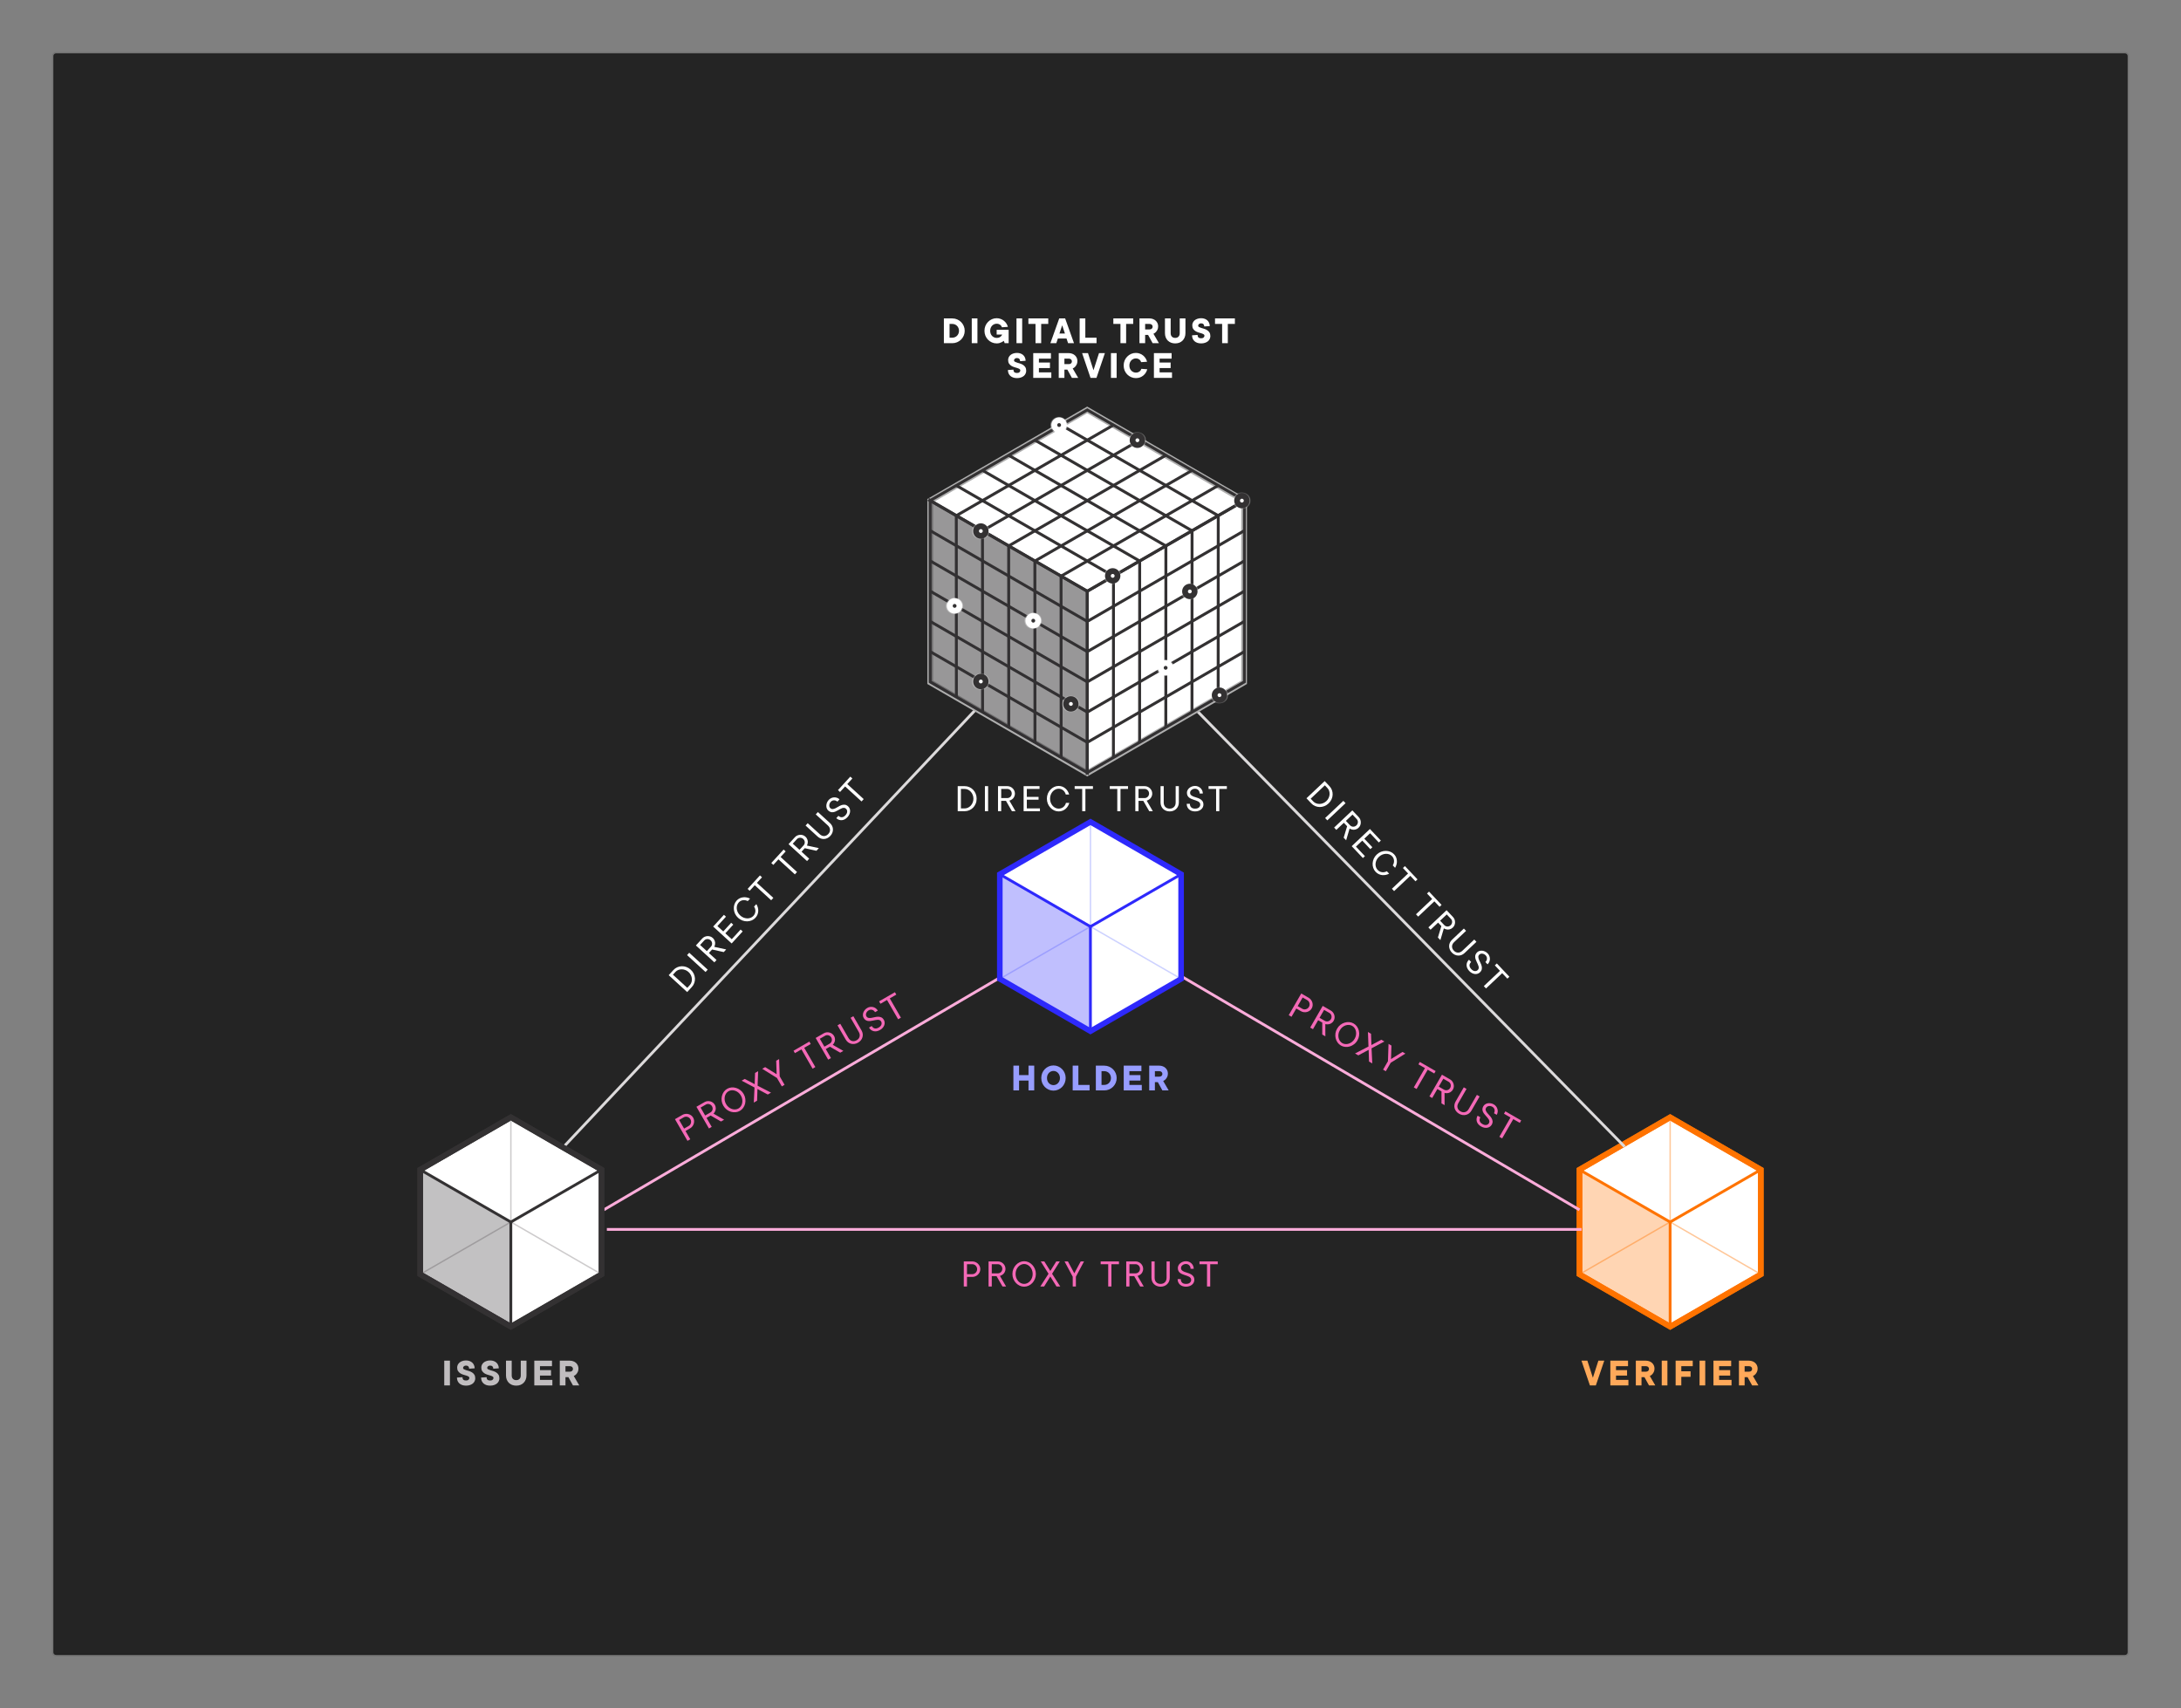 <svg width="1634" height="1280" viewBox="0 0 1634 1280" fill="none" xmlns="http://www.w3.org/2000/svg">
<rect x="0" y="0" width="1634" height="1280" fill="#808080" stroke="none"/>
<path d="M40 42C40 40.895 40.895 40 42 40H1592C1593.1 40 1594 40.895 1594 42V1238C1594 1239.1 1593.1 1240 1592 1240H42C40.895 1240 40 1239.1 40 1238V42Z" fill="#242424"/>
<path d="M42 41H1592V39H42V41ZM1593 42V1238H1595V42H1593ZM1592 1239H42V1241H1592V1239ZM41 1238V42H39V1238H41ZM42 1239C41.448 1239 41 1238.55 41 1238H39C39 1239.66 40.343 1241 42 1241V1239ZM1593 1238C1593 1238.55 1592.55 1239 1592 1239V1241C1593.66 1241 1595 1239.66 1595 1238H1593ZM1592 41C1592.55 41 1593 41.448 1593 42H1595C1595 40.343 1593.66 39 1592 39V41ZM42 39C40.343 39 39 40.343 39 42H41C41 41.448 41.448 41 42 41V39Z" fill="black" fill-opacity="0.1"/>
<path d="M500.992 730.669L504.519 726.812C505.351 725.903 506.304 725.213 507.379 724.742C508.466 724.257 509.594 724.001 510.764 723.974C511.92 723.935 513.081 724.126 514.246 724.547C515.41 724.969 516.486 725.631 517.473 726.533C518.473 727.448 519.234 728.466 519.758 729.589C520.281 730.711 520.581 731.856 520.658 733.023C520.722 734.179 520.562 735.32 520.176 736.445C519.802 737.558 519.199 738.569 518.368 739.478L514.841 743.335L500.992 730.669ZM516.829 738.071C517.411 737.434 517.827 736.706 518.077 735.885C518.339 735.051 518.431 734.194 518.355 733.313C518.29 732.419 518.045 731.54 517.62 730.674C517.208 729.796 516.618 729.006 515.852 728.306C515.086 727.605 514.253 727.094 513.355 726.773C512.455 726.427 511.557 726.262 510.661 726.277C509.777 726.279 508.931 726.447 508.124 726.782C507.329 727.104 506.64 727.583 506.058 728.219L504.152 730.304L514.923 740.155L516.829 738.071ZM514.742 715.634L516.363 713.862L530.212 726.528L528.591 728.3L514.742 715.634ZM521.36 708.399L526.099 703.217C526.621 702.646 527.224 702.208 527.908 701.904C528.592 701.599 529.295 701.431 530.016 701.399C530.724 701.355 531.425 701.448 532.121 701.678C532.816 701.909 533.436 702.274 533.982 702.772C534.384 703.14 534.706 703.518 534.948 703.906C535.189 704.294 535.374 704.678 535.504 705.058C535.633 705.439 535.718 705.815 535.759 706.187C535.788 706.547 535.784 706.889 535.749 707.215C535.683 707.965 535.48 708.709 535.139 709.447L544.062 711.384L542.245 713.371L533.508 711.425L531.103 714.055L536.83 719.292L535.209 721.064L521.36 708.399ZM532.682 709.239C532.979 708.914 533.193 708.549 533.325 708.145C533.468 707.728 533.53 707.308 533.511 706.885C533.492 706.462 533.386 706.044 533.194 705.629C533.001 705.214 532.729 704.846 532.378 704.525C532.015 704.193 531.624 703.955 531.207 703.812C530.776 703.656 530.35 703.588 529.927 703.607C529.492 703.614 529.072 703.708 528.669 703.887C528.278 704.054 527.934 704.3 527.637 704.625L524.52 708.033L529.565 712.647L532.682 709.239ZM534.31 694.239L542.362 685.435L543.901 686.842L537.47 693.874L541.872 697.9L547.804 691.414L549.343 692.821L543.411 699.307L548.241 703.725L554.868 696.479L556.407 697.887L548.159 706.905L534.31 694.239ZM565.971 687.663C565.187 688.52 564.257 689.172 563.181 689.619C562.105 690.065 560.982 690.302 559.813 690.33C558.63 690.345 557.444 690.143 556.254 689.722C555.077 689.289 553.988 688.615 552.988 687.701C552.001 686.798 551.24 685.78 550.703 684.645C550.179 683.498 549.878 682.341 549.801 681.173C549.711 679.994 549.84 678.848 550.189 677.737C550.538 676.625 551.105 675.641 551.889 674.784C552.566 674.044 553.312 673.475 554.129 673.077C554.946 672.679 555.794 672.43 556.674 672.328C557.553 672.202 558.445 672.231 559.35 672.415C560.242 672.586 561.108 672.878 561.948 673.289L560.238 675.159C559.69 674.872 559.12 674.673 558.53 674.562C557.938 674.427 557.346 674.397 556.751 674.473C556.144 674.538 555.554 674.714 554.981 675.001C554.42 675.275 553.902 675.672 553.427 676.191C552.869 676.801 552.465 677.517 552.215 678.338C551.965 679.158 551.885 680.015 551.975 680.908C552.064 681.776 552.321 682.655 552.747 683.545C553.184 684.423 553.799 685.223 554.591 685.948C555.396 686.684 556.255 687.231 557.168 687.589C558.08 687.922 558.978 688.1 559.864 688.123C560.761 688.132 561.607 687.976 562.402 687.654C563.197 687.332 563.874 686.866 564.432 686.256C564.931 685.711 565.298 685.14 565.533 684.544C565.78 683.935 565.915 683.331 565.938 682.733C565.96 682.109 565.89 681.508 565.727 680.93C565.551 680.34 565.29 679.791 564.943 679.283L566.653 677.413C567.138 678.214 567.505 679.051 567.756 679.924C568.006 680.797 568.114 681.683 568.08 682.581C568.057 683.466 567.872 684.346 567.525 685.221C567.19 686.083 566.672 686.897 565.971 687.663ZM565.461 663.269L561.648 667.437L560.11 666.03L569.355 655.921L570.894 657.328L567.082 661.496L579.392 672.755L577.771 674.527L565.461 663.269ZM583.202 643.871L579.389 648.039L577.851 646.632L587.096 636.523L588.635 637.93L584.823 642.098L597.133 653.357L595.512 655.129L583.202 643.871ZM590.779 632.496L595.517 627.315C596.04 626.743 596.643 626.305 597.327 626.001C598.011 625.696 598.713 625.528 599.434 625.496C600.142 625.452 600.844 625.545 601.539 625.776C602.235 626.006 602.855 626.371 603.4 626.87C603.803 627.238 604.125 627.616 604.367 628.004C604.608 628.391 604.793 628.775 604.922 629.156C605.051 629.536 605.137 629.912 605.178 630.284C605.207 630.644 605.203 630.987 605.168 631.312C605.102 632.062 604.898 632.806 604.558 633.544L613.481 635.481L611.664 637.468L602.927 635.522L600.522 638.152L606.249 643.389L604.628 645.162L590.779 632.496ZM602.101 633.336C602.398 633.011 602.612 632.647 602.743 632.242C602.887 631.825 602.949 631.405 602.93 630.982C602.911 630.56 602.805 630.141 602.612 629.726C602.42 629.311 602.148 628.943 601.797 628.623C601.434 628.29 601.043 628.052 600.626 627.909C600.195 627.754 599.769 627.686 599.346 627.704C598.911 627.711 598.491 627.805 598.088 627.985C597.697 628.152 597.353 628.397 597.056 628.722L593.939 632.131L598.983 636.744L602.101 633.336ZM622.13 626.259C621.453 626.999 620.706 627.568 619.89 627.966C619.073 628.363 618.236 628.588 617.379 628.638C616.533 628.676 615.699 628.545 614.876 628.245C614.04 627.934 613.265 627.452 612.551 626.798L603.533 618.551L605.136 616.798L614.154 625.045C615.206 626.007 616.31 626.469 617.467 626.43C618.635 626.378 619.677 625.852 620.591 624.852C621.043 624.358 621.374 623.839 621.587 623.294C621.786 622.737 621.874 622.185 621.849 621.638C621.824 621.066 621.674 620.512 621.401 619.977C621.115 619.429 620.713 618.918 620.193 618.442L611.175 610.195L612.778 608.442L621.797 616.689C622.511 617.343 623.06 618.072 623.445 618.877C623.817 619.67 624.015 620.495 624.041 621.353C624.079 622.199 623.936 623.046 623.613 623.895C623.301 624.731 622.807 625.519 622.13 626.259ZM634.952 612.24C634.299 612.954 633.607 613.502 632.877 613.883C632.146 614.264 631.409 614.484 630.664 614.542C629.931 614.587 629.211 614.489 628.502 614.246C627.806 613.991 627.153 613.584 626.542 613.026L628.145 611.273C628.977 612.033 629.846 612.387 630.752 612.334C631.671 612.268 632.558 611.767 633.413 610.832C634.268 609.897 634.701 608.994 634.712 608.121C634.735 607.236 634.441 606.514 633.831 605.956C633.402 605.564 632.957 605.347 632.494 605.306C632.018 605.252 631.523 605.312 631.007 605.484C630.492 605.657 629.961 605.898 629.414 606.209C628.868 606.52 628.309 606.831 627.737 607.143C627.166 607.455 626.587 607.749 626.001 608.024C625.403 608.288 624.8 608.464 624.194 608.553C623.575 608.631 622.962 608.583 622.357 608.411C621.738 608.227 621.117 607.85 620.494 607.28C620.027 606.852 619.673 606.326 619.433 605.702C619.181 605.065 619.063 604.385 619.081 603.662C619.098 602.939 619.253 602.21 619.544 601.474C619.822 600.727 620.264 600.022 620.869 599.36C621.416 598.763 622.037 598.305 622.733 597.988C623.44 597.657 624.154 597.476 624.875 597.444C625.608 597.399 626.329 597.497 627.037 597.74C627.746 597.982 628.392 598.371 628.976 598.905L627.373 600.658C626.983 600.302 626.567 600.04 626.124 599.873C625.68 599.706 625.235 599.632 624.787 599.652C624.352 599.659 623.926 599.759 623.511 599.952C623.108 600.132 622.741 600.404 622.408 600.767C622.028 601.183 621.749 601.619 621.57 602.075C621.403 602.519 621.31 602.959 621.292 603.395C621.261 603.82 621.323 604.222 621.477 604.602C621.618 604.969 621.825 605.277 622.097 605.527C622.669 606.049 623.283 606.277 623.94 606.211C624.584 606.132 625.266 605.921 625.986 605.577C626.692 605.222 627.427 604.809 628.191 604.339C628.955 603.869 629.735 603.498 630.533 603.226C631.33 602.954 632.142 602.862 632.968 602.949C633.794 603.037 634.616 603.455 635.434 604.203C635.927 604.654 636.3 605.198 636.553 605.835C636.805 606.446 636.922 607.114 636.904 607.837C636.885 608.535 636.719 609.265 636.404 610.026C636.089 610.788 635.605 611.525 634.952 612.24ZM633.157 589.249L629.345 593.417L627.806 592.01L637.052 581.901L638.591 583.308L634.778 587.476L647.088 598.735L645.467 600.507L633.157 589.249Z" fill="white"/>
<path d="M992.45 585.236L996.037 589.036C996.883 589.932 997.501 590.933 997.893 592.04C998.296 593.16 998.468 594.304 998.41 595.472C998.364 596.628 998.088 597.772 997.583 598.903C997.077 600.033 996.338 601.057 995.365 601.976C994.38 602.906 993.308 603.59 992.151 604.03C990.993 604.47 989.829 604.685 988.659 604.676C987.502 604.655 986.376 604.411 985.282 603.944C984.199 603.49 983.235 602.815 982.39 601.919L978.802 598.118L992.45 585.236ZM983.906 600.487C984.498 601.114 985.194 601.583 985.994 601.892C986.807 602.214 987.655 602.369 988.539 602.358C989.435 602.358 990.33 602.179 991.225 601.819C992.131 601.471 992.962 600.941 993.717 600.229C994.472 599.516 995.042 598.723 995.428 597.851C995.839 596.979 996.07 596.095 996.121 595.201C996.184 594.319 996.078 593.463 995.803 592.633C995.54 591.817 995.113 591.095 994.521 590.468L992.582 588.414L981.967 598.434L983.906 600.487ZM1006.44 600.052L1008.08 601.798L994.437 614.681L992.788 612.934L1006.44 600.052ZM1013.17 607.182L1017.99 612.288C1018.52 612.851 1018.91 613.485 1019.16 614.189C1019.42 614.894 1019.53 615.606 1019.51 616.328C1019.5 617.037 1019.36 617.73 1019.08 618.407C1018.8 619.083 1018.39 619.675 1017.85 620.182C1017.45 620.557 1017.05 620.85 1016.65 621.063C1016.25 621.275 1015.85 621.432 1015.46 621.533C1015.07 621.633 1014.69 621.691 1014.32 621.705C1013.95 621.707 1013.61 621.679 1013.29 621.619C1012.55 621.498 1011.82 621.241 1011.11 620.847L1008.52 629.604L1006.68 627.647L1009.26 619.076L1006.81 616.484L1001.17 621.811L999.519 620.065L1013.17 607.182ZM1011.5 618.412C1011.8 618.732 1012.15 618.972 1012.54 619.133C1012.95 619.307 1013.36 619.399 1013.78 619.412C1014.21 619.424 1014.63 619.349 1015.06 619.187C1015.49 619.025 1015.88 618.781 1016.22 618.455C1016.58 618.117 1016.84 617.745 1017.02 617.339C1017.2 616.921 1017.3 616.501 1017.32 616.078C1017.34 615.643 1017.28 615.218 1017.13 614.803C1016.99 614.4 1016.77 614.039 1016.47 613.719L1013.3 610.36L1008.33 615.053L1011.5 618.412ZM1026.34 621.136L1034.53 629.812L1033.01 631.243L1026.47 624.314L1022.13 628.409L1028.17 634.801L1026.65 636.232L1020.62 629.84L1015.86 634.334L1022.6 641.474L1021.08 642.905L1012.69 634.018L1026.34 621.136ZM1030.57 653.194C1029.78 652.349 1029.19 651.374 1028.83 650.268C1028.46 649.162 1028.31 648.025 1028.37 646.857C1028.44 645.676 1028.73 644.508 1029.23 643.352C1029.75 642.21 1030.5 641.173 1031.49 640.243C1032.46 639.325 1033.53 638.64 1034.7 638.189C1035.89 637.75 1037.06 637.535 1038.23 637.544C1039.41 637.54 1040.55 637.753 1041.63 638.183C1042.71 638.613 1043.65 639.25 1044.45 640.094C1045.14 640.824 1045.65 641.61 1045.99 642.454C1046.33 643.298 1046.51 644.162 1046.55 645.047C1046.61 645.932 1046.52 646.82 1046.27 647.709C1046.03 648.586 1045.68 649.428 1045.2 650.236L1043.46 648.394C1043.79 647.868 1044.03 647.314 1044.18 646.734C1044.36 646.154 1044.44 645.565 1044.4 644.966C1044.38 644.356 1044.25 643.754 1044.01 643.162C1043.78 642.583 1043.42 642.037 1042.93 641.526C1042.37 640.924 1041.68 640.469 1040.88 640.159C1040.08 639.85 1039.23 639.707 1038.34 639.731C1037.46 639.756 1036.57 639.948 1035.65 640.307C1034.74 640.679 1033.9 641.234 1033.12 641.971C1032.33 642.72 1031.72 643.536 1031.29 644.42C1030.89 645.305 1030.65 646.188 1030.56 647.069C1030.49 647.963 1030.58 648.819 1030.84 649.635C1031.11 650.452 1031.52 651.161 1032.09 651.763C1032.6 652.3 1033.14 652.708 1033.72 652.986C1034.31 653.277 1034.9 653.456 1035.49 653.523C1036.11 653.59 1036.72 653.564 1037.31 653.444C1037.91 653.312 1038.47 653.092 1039.01 652.784L1040.75 654.626C1039.91 655.05 1039.05 655.356 1038.16 655.541C1037.27 655.727 1036.38 655.77 1035.49 655.67C1034.61 655.582 1033.74 655.333 1032.89 654.923C1032.06 654.525 1031.29 653.949 1030.57 653.194ZM1054.94 654.474L1051.06 650.367L1052.58 648.935L1061.98 658.897L1060.47 660.329L1056.59 656.221L1044.46 667.672L1042.81 665.925L1054.94 654.474ZM1072.98 673.59L1069.11 669.483L1070.62 668.051L1080.03 678.013L1078.51 679.445L1074.63 675.337L1062.5 686.788L1060.85 685.041L1072.98 673.59ZM1083.77 681.981L1088.59 687.087C1089.12 687.65 1089.52 688.284 1089.77 688.988C1090.02 689.693 1090.14 690.406 1090.12 691.127C1090.11 691.836 1089.97 692.529 1089.69 693.206C1089.4 693.882 1089 694.474 1088.46 694.982C1088.06 695.356 1087.66 695.65 1087.26 695.862C1086.85 696.074 1086.45 696.231 1086.07 696.332C1085.68 696.433 1085.3 696.49 1084.92 696.504C1084.56 696.506 1084.22 696.478 1083.9 696.419C1083.15 696.298 1082.43 696.04 1081.72 695.646L1079.13 704.404L1077.28 702.446L1079.86 693.875L1077.42 691.284L1071.77 696.611L1070.13 694.864L1083.77 681.981ZM1082.1 693.211C1082.41 693.531 1082.75 693.772 1083.15 693.932C1083.55 694.106 1083.97 694.199 1084.39 694.211C1084.81 694.223 1085.24 694.148 1085.67 693.986C1086.09 693.824 1086.48 693.58 1086.83 693.254C1087.19 692.916 1087.45 692.544 1087.62 692.138C1087.81 691.72 1087.91 691.3 1087.92 690.877C1087.95 690.442 1087.89 690.017 1087.74 689.602C1087.6 689.2 1087.38 688.839 1087.08 688.519L1083.9 685.16L1078.93 689.852L1082.1 693.211ZM1087.69 713.706C1087 712.976 1086.49 712.19 1086.16 711.346C1085.82 710.502 1085.66 709.651 1085.67 708.793C1085.69 707.947 1085.88 707.125 1086.24 706.326C1086.62 705.515 1087.15 704.777 1087.86 704.113L1096.74 695.724L1098.38 697.451L1089.49 705.84C1088.45 706.819 1087.91 707.886 1087.86 709.043C1087.83 710.212 1088.28 711.289 1089.21 712.274C1089.67 712.761 1090.16 713.13 1090.69 713.381C1091.23 713.621 1091.77 713.749 1092.32 713.765C1092.89 713.781 1093.46 713.673 1094.01 713.44C1094.58 713.195 1095.12 712.831 1095.63 712.347L1104.52 703.958L1106.15 705.686L1097.26 714.075C1096.56 714.739 1095.79 715.234 1094.96 715.558C1094.14 715.871 1093.3 716.009 1092.45 715.971C1091.6 715.947 1090.76 715.742 1089.94 715.358C1089.13 714.986 1088.38 714.435 1087.69 713.706ZM1100.73 727.521C1100.07 726.817 1099.57 726.087 1099.25 725.331C1098.92 724.575 1098.76 723.823 1098.75 723.076C1098.76 722.342 1098.91 721.631 1099.21 720.942C1099.51 720.266 1099.97 719.644 1100.57 719.077L1102.2 720.804C1101.38 721.577 1100.96 722.418 1100.95 723.326C1100.95 724.247 1101.38 725.169 1102.25 726.09C1103.12 727.011 1103.99 727.509 1104.86 727.584C1105.74 727.672 1106.48 727.432 1107.08 726.864C1107.51 726.465 1107.75 726.037 1107.83 725.579C1107.92 725.108 1107.89 724.609 1107.76 724.083C1107.63 723.556 1107.42 723.009 1107.15 722.441C1106.88 721.873 1106.61 721.292 1106.35 720.7C1106.08 720.107 1105.83 719.508 1105.59 718.904C1105.38 718.288 1105.24 717.674 1105.2 717.063C1105.17 716.44 1105.26 715.832 1105.48 715.241C1105.71 714.638 1106.13 714.046 1106.74 713.466C1107.2 713.031 1107.75 712.717 1108.39 712.524C1109.05 712.319 1109.73 712.252 1110.45 712.322C1111.17 712.393 1111.89 712.6 1112.6 712.944C1113.33 713.276 1114 713.769 1114.61 714.421C1115.17 715.01 1115.58 715.663 1115.84 716.38C1116.12 717.11 1116.25 717.836 1116.23 718.557C1116.22 719.291 1116.07 720.003 1115.78 720.691C1115.48 721.38 1115.05 721.996 1114.47 722.54L1112.84 720.812C1113.22 720.45 1113.52 720.054 1113.71 719.624C1113.91 719.194 1114.02 718.755 1114.03 718.307C1114.06 717.872 1113.99 717.441 1113.83 717.013C1113.68 716.598 1113.43 716.211 1113.1 715.853C1112.71 715.443 1112.29 715.133 1111.85 714.921C1111.42 714.722 1110.99 714.597 1110.56 714.547C1110.13 714.485 1109.73 714.517 1109.34 714.643C1108.96 714.756 1108.64 714.94 1108.37 715.194C1107.81 715.725 1107.54 716.321 1107.55 716.981C1107.59 717.63 1107.75 718.325 1108.04 719.068C1108.34 719.799 1108.7 720.562 1109.11 721.358C1109.52 722.154 1109.83 722.96 1110.05 723.775C1110.26 724.591 1110.29 725.407 1110.14 726.224C1110 727.041 1109.52 727.831 1108.71 728.592C1108.23 729.051 1107.66 729.383 1107 729.588C1106.38 729.794 1105.7 729.862 1104.98 729.791C1104.29 729.721 1103.57 729.501 1102.83 729.132C1102.1 728.762 1101.4 728.225 1100.73 727.521ZM1123.79 727.418L1119.92 723.31L1121.43 721.879L1130.84 731.841L1129.32 733.272L1125.44 729.165L1113.31 740.616L1111.66 738.869L1123.79 727.418Z" fill="white"/>
<path d="M722.063 945.146H728.477C729.287 945.146 730.052 945.304 730.774 945.621C731.513 945.92 732.146 946.334 732.674 946.861C733.22 947.389 733.651 948.005 733.967 948.709C734.284 949.413 734.443 950.161 734.443 950.953C734.443 951.727 734.284 952.466 733.967 953.17C733.651 953.874 733.22 954.49 732.674 955.018C732.146 955.546 731.513 955.968 730.774 956.285C730.052 956.601 729.287 956.76 728.477 956.76H724.465V963.913H722.063V945.146ZM728.477 954.675C728.952 954.675 729.41 954.578 729.85 954.384C730.29 954.191 730.668 953.927 730.985 953.592C731.319 953.258 731.583 952.871 731.777 952.431C731.97 951.973 732.067 951.481 732.067 950.953C732.067 950.425 731.97 949.941 731.777 949.501C731.583 949.043 731.319 948.648 730.985 948.313C730.668 947.979 730.29 947.715 729.85 947.521C729.41 947.328 728.952 947.231 728.477 947.231H724.465V954.675H728.477ZM740.633 945.146H747.654C748.428 945.146 749.159 945.295 749.845 945.594C750.531 945.894 751.129 946.298 751.64 946.809C752.15 947.301 752.555 947.882 752.854 948.551C753.153 949.219 753.303 949.923 753.303 950.662C753.303 951.208 753.241 951.701 753.118 952.141C752.995 952.58 752.836 952.976 752.643 953.328C752.449 953.68 752.229 953.997 751.983 954.279C751.736 954.543 751.481 954.771 751.217 954.965C750.619 955.422 749.933 955.774 749.159 956.021L753.751 963.913H751.059L746.598 956.153H743.035V963.913H740.633V945.146ZM747.654 954.067C748.094 954.067 748.507 953.979 748.895 953.803C749.299 953.627 749.651 953.39 749.95 953.091C750.25 952.792 750.487 952.431 750.663 952.009C750.839 951.586 750.927 951.138 750.927 950.662C750.927 950.17 750.839 949.721 750.663 949.316C750.487 948.894 750.25 948.533 749.95 948.234C749.651 947.917 749.299 947.671 748.895 947.495C748.507 947.319 748.094 947.231 747.654 947.231H743.035V954.067H747.654ZM767.291 964.071C766.13 964.071 765.021 963.825 763.965 963.332C762.909 962.84 761.977 962.171 761.167 961.326C760.358 960.464 759.707 959.452 759.214 958.291C758.739 957.129 758.501 955.871 758.501 954.516C758.501 953.179 758.739 951.929 759.214 950.768C759.707 949.607 760.358 948.604 761.167 947.759C761.977 946.897 762.909 946.219 763.965 945.726C765.021 945.234 766.13 944.987 767.291 944.987C768.452 944.987 769.561 945.234 770.617 945.726C771.673 946.219 772.605 946.897 773.415 947.759C774.224 948.604 774.867 949.607 775.342 950.768C775.834 951.929 776.081 953.179 776.081 954.516C776.081 955.871 775.834 957.129 775.342 958.291C774.867 959.452 774.224 960.464 773.415 961.326C772.605 962.171 771.673 962.84 770.617 963.332C769.561 963.825 768.452 964.071 767.291 964.071ZM767.291 961.986C768.1 961.986 768.892 961.801 769.667 961.432C770.441 961.062 771.118 960.543 771.699 959.874C772.297 959.206 772.773 958.423 773.124 957.525C773.494 956.61 773.679 955.607 773.679 954.516C773.679 953.443 773.494 952.448 773.124 951.533C772.773 950.618 772.297 949.835 771.699 949.184C771.118 948.516 770.441 947.996 769.667 947.627C768.892 947.257 768.1 947.073 767.291 947.073C766.464 947.073 765.663 947.257 764.889 947.627C764.115 947.996 763.428 948.516 762.83 949.184C762.249 949.835 761.774 950.618 761.405 951.533C761.053 952.448 760.877 953.443 760.877 954.516C760.877 955.607 761.053 956.61 761.405 957.525C761.774 958.423 762.249 959.206 762.83 959.874C763.428 960.543 764.115 961.062 764.889 961.432C765.663 961.801 766.464 961.986 767.291 961.986ZM785.548 954.384L779.741 945.146H782.407L786.894 952.299L791.355 945.146H794.021L788.214 954.384L794.338 963.913H791.514L786.894 956.469L782.275 963.913H779.425L785.548 954.384ZM803.68 956.601L797.556 945.146H800.09L804.868 954.067L809.645 945.146H812.153L806.055 956.601V963.913H803.68V956.601ZM830.269 947.231H824.62V945.146H838.32V947.231H832.671V963.913H830.269V947.231ZM843.776 945.146H850.798C851.572 945.146 852.302 945.295 852.988 945.594C853.675 945.894 854.273 946.298 854.783 946.809C855.294 947.301 855.698 947.882 855.998 948.551C856.297 949.219 856.446 949.923 856.446 950.662C856.446 951.208 856.385 951.701 856.262 952.141C856.138 952.58 855.98 952.976 855.786 953.328C855.593 953.68 855.373 953.997 855.127 954.279C854.88 954.543 854.625 954.771 854.361 954.965C853.763 955.422 853.076 955.774 852.302 956.021L856.895 963.913H854.203L849.742 956.153H846.178V963.913H843.776V945.146ZM850.798 954.067C851.238 954.067 851.651 953.979 852.038 953.803C852.443 953.627 852.795 953.39 853.094 953.091C853.393 952.792 853.631 952.431 853.807 952.009C853.983 951.586 854.071 951.138 854.071 950.662C854.071 950.17 853.983 949.721 853.807 949.316C853.631 948.894 853.393 948.533 853.094 948.234C852.795 947.917 852.443 947.671 852.038 947.495C851.651 947.319 851.238 947.231 850.798 947.231H846.178V954.067H850.798ZM869.537 964.071C868.534 964.071 867.61 963.904 866.766 963.57C865.921 963.235 865.191 962.769 864.575 962.171C863.977 961.573 863.51 960.869 863.176 960.059C862.842 959.232 862.674 958.335 862.674 957.367V945.146H865.05V957.367C865.05 958.792 865.455 959.918 866.264 960.745C867.091 961.573 868.182 961.986 869.537 961.986C870.206 961.986 870.813 961.881 871.359 961.669C871.904 961.441 872.37 961.133 872.758 960.745C873.162 960.341 873.47 959.857 873.681 959.294C873.893 958.713 873.998 958.071 873.998 957.367V945.146H876.374V957.367C876.374 958.335 876.207 959.232 875.872 960.059C875.538 960.869 875.063 961.573 874.447 962.171C873.849 962.769 873.127 963.235 872.282 963.57C871.455 963.904 870.54 964.071 869.537 964.071ZM888.536 964.071C887.568 964.071 886.697 963.931 885.923 963.649C885.148 963.367 884.488 962.972 883.943 962.461C883.415 961.951 883.001 961.353 882.702 960.666C882.421 959.98 882.28 959.223 882.28 958.396H884.656C884.656 959.523 884.981 960.402 885.632 961.036C886.301 961.669 887.269 961.986 888.536 961.986C889.803 961.986 890.762 961.696 891.413 961.115C892.081 960.534 892.416 959.83 892.416 959.003C892.416 958.423 892.275 957.948 891.993 957.578C891.712 957.191 891.334 956.865 890.858 956.601C890.383 956.337 889.847 956.109 889.248 955.915C888.65 955.722 888.043 955.519 887.427 955.308C886.811 955.097 886.204 954.868 885.606 954.622C885.007 954.358 884.471 954.032 883.996 953.645C883.521 953.24 883.142 952.756 882.861 952.193C882.579 951.613 882.438 950.9 882.438 950.055C882.438 949.422 882.588 948.806 882.887 948.208C883.186 947.592 883.609 947.046 884.154 946.571C884.7 946.096 885.342 945.718 886.081 945.436C886.82 945.137 887.638 944.987 888.536 944.987C889.345 944.987 890.102 945.137 890.806 945.436C891.527 945.735 892.143 946.14 892.653 946.65C893.181 947.161 893.595 947.759 893.894 948.445C894.193 949.131 894.343 949.871 894.343 950.662H891.967C891.967 950.134 891.879 949.651 891.703 949.211C891.527 948.771 891.281 948.392 890.964 948.076C890.665 947.759 890.304 947.513 889.882 947.337C889.477 947.161 889.028 947.073 888.536 947.073C887.973 947.073 887.462 947.161 887.005 947.337C886.565 947.513 886.178 947.741 885.843 948.023C885.509 948.287 885.254 948.604 885.078 948.973C884.902 949.325 884.814 949.686 884.814 950.055C884.814 950.83 885.06 951.437 885.553 951.877C886.046 952.299 886.662 952.66 887.401 952.959C888.14 953.24 888.94 953.504 889.803 953.751C890.665 953.997 891.466 954.323 892.205 954.727C892.944 955.132 893.56 955.669 894.052 956.337C894.545 957.006 894.791 957.895 894.791 959.003C894.791 959.672 894.642 960.314 894.343 960.93C894.061 961.529 893.648 962.065 893.102 962.54C892.574 962.998 891.923 963.367 891.149 963.649C890.375 963.931 889.504 964.071 888.536 964.071ZM904.29 947.231H898.641V945.146H912.341V947.231H906.692V963.913H904.29V947.231Z" fill="#F469B7"/>
<path d="M505.682 838.558L511.237 835.351C511.938 834.947 512.68 834.701 513.463 834.615C514.253 834.505 515.008 834.546 515.729 834.739C516.466 834.924 517.147 835.242 517.773 835.693C518.399 836.144 518.91 836.713 519.306 837.398C519.693 838.069 519.926 838.788 520.003 839.556C520.081 840.324 520.015 841.073 519.807 841.803C519.614 842.524 519.276 843.207 518.794 843.85C518.328 844.485 517.744 845.005 517.043 845.41L513.568 847.416L517.144 853.611L515.064 854.812L505.682 838.558ZM516.001 843.604C516.412 843.367 516.76 843.054 517.044 842.666C517.328 842.279 517.524 841.861 517.631 841.413C517.754 840.956 517.789 840.489 517.736 840.011C517.675 839.518 517.513 839.043 517.249 838.586C516.985 838.129 516.659 837.758 516.272 837.474C515.875 837.174 515.449 836.964 514.992 836.841C514.551 836.71 514.091 836.67 513.613 836.723C513.135 836.775 512.691 836.92 512.279 837.157L508.805 839.163L512.526 845.61L516.001 843.604ZM521.764 829.275L527.845 825.764C528.516 825.377 529.223 825.142 529.967 825.058C530.711 824.974 531.431 825.025 532.128 825.212C532.817 825.384 533.458 825.684 534.051 826.114C534.644 826.543 535.126 827.078 535.495 827.718C535.768 828.191 535.961 828.648 536.074 829.091C536.187 829.533 536.248 829.955 536.257 830.357C536.265 830.759 536.233 831.143 536.16 831.51C536.079 831.862 535.972 832.187 535.84 832.487C535.551 833.182 535.132 833.83 534.585 834.431L542.508 838.97L540.176 840.316L532.433 835.825L529.347 837.606L533.227 844.327L531.147 845.528L521.764 829.275ZM532.305 833.491C532.686 833.271 533.001 832.988 533.248 832.642C533.51 832.288 533.696 831.906 533.806 831.497C533.916 831.089 533.941 830.657 533.882 830.204C533.823 829.75 533.675 829.317 533.438 828.906C533.191 828.479 532.891 828.135 532.536 827.872C532.173 827.594 531.787 827.401 531.378 827.291C530.961 827.166 530.533 827.129 530.094 827.179C529.671 827.22 529.269 827.35 528.888 827.57L524.887 829.88L528.305 835.8L532.305 833.491ZM554.314 832.338C553.308 832.919 552.225 833.26 551.064 833.361C549.903 833.462 548.761 833.349 547.638 833.022C546.506 832.68 545.436 832.129 544.428 831.37C543.436 830.601 542.602 829.63 541.924 828.457C541.256 827.299 540.837 826.098 540.668 824.854C540.514 823.602 540.576 822.408 540.855 821.272C541.125 820.12 541.594 819.067 542.262 818.113C542.93 817.158 543.767 816.391 544.773 815.81C545.779 815.229 546.862 814.889 548.023 814.787C549.184 814.686 550.33 814.807 551.462 815.149C552.585 815.476 553.643 816.023 554.635 816.792C555.643 817.551 556.481 818.51 557.149 819.668C557.827 820.842 558.242 822.055 558.396 823.307C558.565 824.55 558.515 825.748 558.245 826.899C557.966 828.035 557.493 829.081 556.825 830.035C556.156 830.99 555.319 831.757 554.314 832.338ZM553.271 830.532C553.972 830.127 554.566 829.571 555.051 828.864C555.537 828.157 555.865 827.369 556.033 826.5C556.217 825.621 556.237 824.706 556.093 823.752C555.956 822.775 555.614 821.814 555.069 820.869C554.532 819.94 553.875 819.171 553.098 818.563C552.335 817.947 551.532 817.506 550.689 817.241C549.852 816.952 549.005 816.841 548.15 816.908C547.295 816.975 546.516 817.211 545.815 817.616C545.099 818.03 544.498 818.59 544.012 819.297C543.526 820.004 543.192 820.797 543.008 821.675C542.83 822.529 542.81 823.445 542.948 824.422C543.1 825.391 543.445 826.34 543.982 827.269C544.527 828.214 545.181 828.995 545.943 829.611C546.712 830.204 547.515 830.645 548.352 830.933C549.205 831.213 550.058 831.32 550.914 831.253C551.769 831.186 552.555 830.946 553.271 830.532ZM565.283 814.821L555.635 809.723L557.944 808.39L565.406 812.342L565.693 803.917L568.002 802.584L567.592 813.488L577.659 818.679L575.213 820.091L567.491 815.954L567.212 824.71L564.743 826.135L565.283 814.821ZM582.094 807.677L571.064 800.817L573.258 799.55L581.856 804.888L581.534 794.773L583.705 793.519L584.152 806.489L587.807 812.821L585.749 814.009L582.094 807.677ZM600.438 786.269L595.545 789.092L594.503 787.287L606.367 780.438L607.41 782.244L602.518 785.068L610.858 799.515L608.777 800.716L600.438 786.269ZM611.093 777.71L617.174 774.2C617.845 773.813 618.552 773.577 619.296 773.493C620.04 773.409 620.76 773.46 621.458 773.647C622.146 773.819 622.787 774.119 623.38 774.549C623.973 774.979 624.455 775.513 624.824 776.153C625.097 776.626 625.29 777.083 625.403 777.526C625.517 777.969 625.577 778.391 625.586 778.792C625.594 779.194 625.562 779.578 625.489 779.945C625.408 780.297 625.301 780.623 625.169 780.922C624.88 781.618 624.461 782.265 623.914 782.866L631.837 787.405L629.506 788.751L621.763 784.26L618.676 786.042L622.556 792.763L620.476 793.963L611.093 777.71ZM621.635 781.926C622.016 781.706 622.33 781.424 622.577 781.078C622.84 780.723 623.026 780.341 623.135 779.933C623.245 779.524 623.27 779.093 623.211 778.639C623.153 778.185 623.004 777.753 622.767 777.341C622.521 776.914 622.22 776.57 621.865 776.307C621.502 776.029 621.116 775.836 620.707 775.726C620.29 775.601 619.862 775.564 619.423 775.614C619 775.655 618.598 775.786 618.217 776.006L614.216 778.315L617.634 784.236L621.635 781.926ZM642.866 781.222C641.997 781.723 641.113 782.04 640.214 782.173C639.316 782.306 638.45 782.267 637.618 782.057C636.8 781.838 636.045 781.461 635.35 780.927C634.647 780.378 634.054 779.685 633.57 778.846L627.46 768.262L629.518 767.074L635.627 777.659C636.34 778.893 637.254 779.666 638.368 779.978C639.498 780.281 640.65 780.093 641.823 779.416C642.402 779.082 642.875 778.687 643.242 778.231C643.6 777.76 643.85 777.26 643.992 776.732C644.14 776.179 644.165 775.606 644.066 775.012C643.959 774.404 643.729 773.795 643.377 773.185L637.267 762.601L639.325 761.413L645.435 771.998C645.918 772.836 646.222 773.697 646.346 774.58C646.461 775.448 646.402 776.295 646.167 777.122C645.948 777.939 645.557 778.703 644.992 779.415C644.443 780.118 643.734 780.72 642.866 781.222ZM659.319 771.724C658.481 772.208 657.656 772.521 656.845 772.665C656.034 772.808 655.264 772.795 654.537 772.626C653.824 772.448 653.167 772.136 652.565 771.691C651.978 771.238 651.478 770.653 651.064 769.936L653.122 768.749C653.685 769.724 654.407 770.323 655.287 770.547C656.183 770.761 657.18 770.551 658.277 769.918C659.374 769.285 660.06 768.554 660.333 767.725C660.622 766.888 660.56 766.111 660.146 765.395C659.856 764.892 659.496 764.551 659.068 764.372C658.63 764.177 658.14 764.084 657.597 764.093C657.053 764.102 656.474 764.172 655.859 764.304C655.244 764.435 654.617 764.564 653.978 764.689C653.339 764.814 652.699 764.919 652.058 765.005C651.408 765.075 650.78 765.062 650.175 764.964C649.561 764.851 648.992 764.621 648.466 764.274C647.932 763.912 647.454 763.365 647.032 762.633C646.715 762.085 646.537 761.477 646.497 760.809C646.448 760.126 646.541 759.442 646.776 758.758C647.011 758.074 647.378 757.425 647.877 756.812C648.368 756.183 649.001 755.645 649.779 755.196C650.48 754.791 651.21 754.543 651.969 754.45C652.743 754.348 653.479 754.391 654.176 754.578C654.889 754.756 655.546 755.067 656.148 755.512C656.75 755.957 657.249 756.522 657.645 757.208L655.588 758.396C655.324 757.938 655.006 757.563 654.633 757.27C654.261 756.977 653.858 756.773 653.426 756.657C653.008 756.532 652.573 756.499 652.119 756.558C651.681 756.608 651.248 756.756 650.821 757.002C650.333 757.284 649.936 757.615 649.627 757.996C649.334 758.368 649.113 758.76 648.964 759.171C648.807 759.567 648.744 759.969 648.777 760.377C648.8 760.769 648.904 761.126 649.089 761.446C649.476 762.116 649.993 762.519 650.64 762.654C651.277 762.773 651.991 762.778 652.781 762.667C653.562 762.542 654.387 762.37 655.257 762.152C656.127 761.935 656.983 761.816 657.826 761.797C658.668 761.778 659.47 761.935 660.231 762.268C660.992 762.601 661.649 763.247 662.204 764.207C662.538 764.787 662.729 765.418 662.778 766.101C662.834 766.759 662.744 767.431 662.509 768.115C662.28 768.775 661.901 769.421 661.371 770.052C660.842 770.683 660.158 771.24 659.319 771.724ZM664.545 749.263L659.652 752.087L658.61 750.281L670.474 743.432L671.517 745.238L666.625 748.062L674.965 762.51L672.884 763.711L664.545 749.263Z" fill="#F469B7"/>
<path d="M974.897 744.387L980.452 747.594C981.153 747.999 981.737 748.519 982.203 749.154C982.694 749.782 983.035 750.457 983.229 751.178C983.437 751.908 983.503 752.657 983.425 753.425C983.347 754.193 983.111 754.92 982.715 755.606C982.327 756.276 981.821 756.837 981.195 757.288C980.568 757.74 979.887 758.057 979.151 758.242C978.429 758.435 977.67 758.484 976.871 758.389C976.088 758.302 975.346 758.057 974.645 757.652L971.17 755.646L967.594 761.841L965.514 760.64L974.897 744.387ZM975.688 755.846C976.099 756.084 976.544 756.229 977.021 756.281C977.499 756.333 977.959 756.294 978.4 756.163C978.857 756.04 979.279 755.837 979.667 755.553C980.063 755.253 980.393 754.875 980.657 754.418C980.921 753.961 981.079 753.493 981.132 753.016C981.193 752.523 981.162 752.048 981.04 751.591C980.933 751.143 980.737 750.725 980.453 750.338C980.169 749.95 979.821 749.637 979.409 749.4L975.935 747.394L972.213 753.84L975.688 755.846ZM990.979 753.672L997.06 757.182C997.73 757.57 998.288 758.064 998.732 758.666C999.177 759.269 999.493 759.918 999.68 760.615C999.875 761.297 999.936 762.003 999.86 762.731C999.785 763.46 999.563 764.144 999.193 764.784C998.92 765.257 998.621 765.653 998.294 765.972C997.967 766.291 997.632 766.555 997.289 766.763C996.945 766.971 996.596 767.136 996.242 767.256C995.897 767.362 995.561 767.432 995.236 767.468C994.489 767.565 993.719 767.526 992.925 767.353L992.956 776.484L990.625 775.138L990.642 766.187L987.556 764.405L983.676 771.126L981.595 769.925L990.979 753.672ZM992.599 764.909C992.98 765.129 993.382 765.259 993.805 765.301C994.244 765.351 994.667 765.321 995.076 765.211C995.484 765.102 995.87 764.908 996.234 764.63C996.598 764.353 996.898 764.008 997.136 763.597C997.382 763.17 997.53 762.737 997.58 762.299C997.639 761.845 997.614 761.414 997.504 761.005C997.403 760.581 997.222 760.192 996.959 759.837C996.712 759.491 996.398 759.208 996.017 758.988L992.017 756.679L988.598 762.599L992.599 764.909ZM1004.6 783.391C1003.6 782.81 1002.76 782.043 1002.09 781.088C1001.42 780.133 1000.95 779.088 1000.67 777.952C1000.4 776.8 1000.34 775.598 1000.5 774.346C1000.67 773.103 1001.09 771.895 1001.77 770.721C1002.44 769.563 1003.27 768.6 1004.26 767.831C1005.27 767.072 1006.33 766.529 1007.46 766.202C1008.59 765.86 1009.73 765.74 1010.9 765.841C1012.06 765.942 1013.14 766.283 1014.14 766.864C1015.15 767.445 1015.99 768.212 1016.66 769.167C1017.32 770.121 1017.79 771.174 1018.06 772.326C1018.34 773.462 1018.4 774.652 1018.23 775.895C1018.07 777.147 1017.66 778.353 1016.99 779.511C1016.32 780.684 1015.47 781.651 1014.47 782.41C1013.47 783.178 1012.41 783.734 1011.28 784.076C1010.16 784.402 1009.01 784.515 1007.85 784.414C1006.69 784.313 1005.61 783.972 1004.6 783.391ZM1005.65 781.585C1006.35 781.99 1007.12 782.226 1007.98 782.293C1008.84 782.36 1009.68 782.249 1010.52 781.96C1011.37 781.68 1012.17 781.24 1012.93 780.639C1013.71 780.031 1014.37 779.255 1014.91 778.31C1015.45 777.38 1015.79 776.427 1015.92 775.45C1016.08 774.481 1016.06 773.565 1015.86 772.702C1015.7 771.833 1015.37 771.045 1014.88 770.338C1014.4 769.63 1013.8 769.074 1013.1 768.67C1012.39 768.256 1011.6 768.016 1010.74 767.949C1009.89 767.882 1009.04 767.988 1008.18 768.268C1007.35 768.542 1006.55 768.982 1005.77 769.59C1005.01 770.206 1004.36 770.979 1003.83 771.909C1003.28 772.854 1002.93 773.81 1002.78 774.779C1002.65 775.741 1002.67 776.657 1002.84 777.526C1003.02 778.404 1003.36 779.197 1003.84 779.904C1004.33 780.611 1004.93 781.172 1005.65 781.585ZM1025.26 784.13L1024.85 773.226L1027.16 774.559L1027.47 782.998L1034.91 779.033L1037.21 780.366L1027.57 785.463L1028.11 796.777L1025.66 795.365L1025.38 786.609L1017.66 790.746L1015.19 789.321L1025.26 784.13ZM1039.85 795.116L1040.28 782.133L1042.47 783.4L1042.15 793.516L1050.75 788.178L1052.92 789.432L1041.91 796.304L1038.25 802.636L1036.2 801.448L1039.85 795.116ZM1067.56 800.296L1062.67 797.471L1063.71 795.666L1075.58 802.515L1074.54 804.321L1069.64 801.497L1061.3 815.944L1059.22 814.743L1067.56 800.296ZM1080.3 805.244L1086.38 808.754C1087.06 809.141 1087.61 809.636 1088.06 810.238C1088.5 810.841 1088.82 811.49 1089 812.187C1089.2 812.869 1089.26 813.574 1089.19 814.303C1089.11 815.032 1088.89 815.716 1088.52 816.356C1088.25 816.829 1087.95 817.225 1087.62 817.544C1087.29 817.863 1086.96 818.127 1086.61 818.335C1086.27 818.543 1085.92 818.707 1085.57 818.828C1085.22 818.933 1084.89 819.004 1084.56 819.04C1083.81 819.137 1083.04 819.098 1082.25 818.925L1082.28 828.056L1079.95 826.71L1079.97 817.759L1076.88 815.977L1073 822.698L1070.92 821.497L1080.3 805.244ZM1081.92 816.481C1082.3 816.701 1082.71 816.831 1083.13 816.872C1083.57 816.922 1083.99 816.893 1084.4 816.783C1084.81 816.674 1085.2 816.48 1085.56 816.202C1085.92 815.924 1086.22 815.58 1086.46 815.168C1086.71 814.742 1086.86 814.309 1086.91 813.871C1086.96 813.417 1086.94 812.986 1086.83 812.577C1086.73 812.153 1086.55 811.764 1086.28 811.409C1086.04 811.063 1085.72 810.78 1085.34 810.56L1081.34 808.251L1077.92 814.171L1081.92 816.481ZM1093.15 834.514C1092.28 834.013 1091.57 833.406 1091 832.694C1090.44 831.982 1090.04 831.213 1089.8 830.387C1089.58 829.57 1089.53 828.727 1089.65 827.859C1089.77 826.975 1090.08 826.115 1090.56 825.276L1096.67 814.693L1098.73 815.88L1092.62 826.464C1091.9 827.699 1091.69 828.876 1091.98 829.997C1092.28 831.127 1093.02 832.031 1094.19 832.708C1094.77 833.043 1095.35 833.255 1095.93 833.345C1096.52 833.419 1097.07 833.386 1097.6 833.244C1098.16 833.096 1098.66 832.831 1099.13 832.449C1099.6 832.051 1100.01 831.548 1100.37 830.938L1106.48 820.354L1108.53 821.542L1102.42 832.126C1101.94 832.964 1101.35 833.658 1100.64 834.207C1099.95 834.741 1099.19 835.113 1098.35 835.323C1097.54 835.542 1096.68 835.585 1095.78 835.452C1094.9 835.328 1094.02 835.016 1093.15 834.514ZM1109.6 844.013C1108.77 843.529 1108.08 842.972 1107.55 842.341C1107.02 841.71 1106.65 841.037 1106.43 840.323C1106.23 839.617 1106.17 838.892 1106.25 838.148C1106.35 837.413 1106.61 836.687 1107.02 835.971L1109.08 837.159C1108.52 838.134 1108.36 839.059 1108.61 839.933C1108.87 840.816 1109.55 841.574 1110.65 842.207C1111.74 842.841 1112.72 843.069 1113.57 842.892C1114.44 842.723 1115.08 842.281 1115.5 841.564C1115.79 841.062 1115.9 840.58 1115.85 840.119C1115.79 839.643 1115.63 839.172 1115.35 838.706C1115.07 838.239 1114.72 837.773 1114.3 837.306C1113.88 836.839 1113.45 836.361 1113.03 835.87C1112.6 835.379 1112.19 834.877 1111.79 834.365C1111.41 833.837 1111.1 833.287 1110.89 832.714C1110.68 832.126 1110.59 831.518 1110.63 830.889C1110.67 830.245 1110.91 829.558 1111.33 828.826C1111.65 828.278 1112.09 827.819 1112.64 827.451C1113.21 827.067 1113.85 826.806 1114.56 826.667C1115.27 826.528 1116.01 826.522 1116.8 826.647C1117.59 826.758 1118.37 827.037 1119.15 827.486C1119.85 827.891 1120.43 828.399 1120.89 829.01C1121.36 829.63 1121.69 830.288 1121.88 830.985C1122.08 831.691 1122.14 832.416 1122.06 833.16C1121.97 833.904 1121.73 834.619 1121.34 835.304L1119.28 834.117C1119.54 833.659 1119.71 833.196 1119.78 832.727C1119.84 832.258 1119.82 831.808 1119.7 831.375C1119.6 830.951 1119.41 830.557 1119.14 830.194C1118.87 829.839 1118.53 829.538 1118.1 829.292C1117.62 829.01 1117.13 828.831 1116.65 828.755C1116.18 828.688 1115.73 828.692 1115.3 828.769C1114.87 828.83 1114.5 828.977 1114.16 829.209C1113.83 829.426 1113.57 829.694 1113.39 830.014C1113 830.685 1112.91 831.334 1113.12 831.961C1113.33 832.573 1113.69 833.193 1114.18 833.822C1114.68 834.435 1115.24 835.064 1115.86 835.709C1116.48 836.353 1117.02 837.036 1117.45 837.756C1117.89 838.476 1118.16 839.248 1118.25 840.074C1118.34 840.899 1118.11 841.792 1117.56 842.752C1117.22 843.331 1116.77 843.813 1116.2 844.197C1115.66 844.574 1115.03 844.832 1114.32 844.971C1113.64 845.103 1112.89 845.097 1112.08 844.954C1111.27 844.811 1110.44 844.497 1109.6 844.013ZM1131.67 837.306L1126.78 834.482L1127.82 832.676L1139.68 839.526L1138.64 841.332L1133.75 838.507L1125.41 852.954L1123.33 851.753L1131.67 837.306Z" fill="#F469B7"/>
<path d="M1183.36 876.389V954.798L1251.28 994.014L1319.19 954.798V876.389L1251.28 837.173L1183.36 876.389Z" fill="white" stroke="#FF7300" stroke-width="4.176" stroke-miterlimit="10"/>
<path d="M1251.28 837.173V915.593" stroke="#FFC799" stroke-width="1.044" stroke-miterlimit="10"/>
<path d="M1319.19 954.798L1251.28 915.593" stroke="#FFC799" stroke-width="1.044" stroke-miterlimit="10"/>
<path d="M1183.36 954.798L1251.28 915.593" stroke="#FFC799" stroke-width="1.044" stroke-miterlimit="10"/>
<path d="M1183.36 876.389V954.798L1251.28 994.014L1319.19 954.798V876.389L1251.28 837.173L1183.36 876.389Z" stroke="#FF7300" stroke-width="4.176" stroke-miterlimit="10"/>
<path d="M1251.25 994.057L1251.25 915.637" stroke="#FF7300" stroke-width="2.088" stroke-miterlimit="10"/>
<path d="M1183.34 876.433L1251.25 915.637" stroke="#FF7300" stroke-width="2.088" stroke-miterlimit="10"/>
<path d="M1319.17 876.433L1251.25 915.637" stroke="#FF7300" stroke-width="2.088" stroke-miterlimit="10"/>
<path d="M1183.49 876.641L1250.9 915.676V993.746L1183.49 954.999V876.641Z" fill="#FF7300" fill-opacity="0.3"/>
<path d="M1184.84 1019.5H1189.26L1193.38 1032.31L1197.5 1019.5H1201.91L1195.6 1038.06H1191.16L1184.84 1019.5ZM1206.46 1019.5H1219.72V1023.62H1210.71V1026.57H1218.99V1030.7H1210.71V1033.93H1220V1038.06H1206.46V1019.5ZM1225.56 1019.5H1233.08C1234.03 1019.5 1234.9 1019.66 1235.69 1019.97C1236.49 1020.26 1237.17 1020.68 1237.75 1021.22C1238.32 1021.76 1238.77 1022.39 1239.08 1023.1C1239.39 1023.81 1239.55 1024.58 1239.55 1025.4C1239.55 1026.42 1239.37 1027.29 1239 1028.01C1238.64 1028.72 1238.24 1029.3 1237.8 1029.76C1237.37 1030.19 1236.96 1030.51 1236.57 1030.7C1236.21 1030.89 1236.03 1030.98 1236.03 1030.98L1240.15 1038.06H1235.43L1232.03 1031.87H1229.81V1038.06H1225.56V1019.5ZM1233.08 1027.75C1233.81 1027.75 1234.38 1027.56 1234.8 1027.17C1235.22 1026.77 1235.43 1026.28 1235.43 1025.68C1235.43 1025.09 1235.22 1024.61 1234.8 1024.22C1234.38 1023.82 1233.81 1023.62 1233.08 1023.62H1229.81V1027.75H1233.08ZM1244.97 1019.5H1249.22V1038.06H1244.97V1019.5ZM1255.38 1019.5H1268.19V1023.62H1259.63V1027.46H1266.58V1031.58H1259.63V1038.06H1255.38V1019.5ZM1273.31 1019.5H1277.56V1038.06H1273.31V1019.5ZM1283.72 1019.5H1296.98V1023.62H1287.97V1026.57H1296.25V1030.7H1287.97V1033.93H1297.26V1038.06H1283.72V1019.5ZM1302.82 1019.5H1310.34C1311.29 1019.5 1312.16 1019.66 1312.95 1019.97C1313.75 1020.26 1314.44 1020.68 1315.01 1021.22C1315.58 1021.76 1316.03 1022.39 1316.34 1023.1C1316.65 1023.81 1316.81 1024.58 1316.81 1025.4C1316.81 1026.42 1316.63 1027.29 1316.26 1028.01C1315.9 1028.72 1315.5 1029.3 1315.06 1029.76C1314.63 1030.19 1314.22 1030.51 1313.83 1030.7C1313.47 1030.89 1313.29 1030.98 1313.29 1030.98L1317.41 1038.06H1312.69L1309.29 1031.87H1307.07V1038.06H1302.82V1019.5ZM1310.34 1027.75C1311.07 1027.75 1311.64 1027.56 1312.06 1027.17C1312.48 1026.77 1312.69 1026.28 1312.69 1025.68C1312.69 1025.09 1312.48 1024.61 1312.06 1024.22C1311.64 1023.82 1311.07 1023.62 1310.34 1023.62H1307.07V1027.75H1310.34Z" fill="#FFA95A"/>
<path d="M1217.19 859.202L811.766 445.957L422.361 859.202" stroke="#DCDADB" stroke-width="2.088"/>
<path d="M749.185 732.474L452.349 906.509" stroke="#FCACDA" stroke-width="2.088"/>
<path d="M884.806 731.363L1183.34 906.509" stroke="#FCACDA" stroke-width="2.088"/>
<path d="M314.831 876.389V954.798L382.749 994.014L450.655 954.798V876.389L382.749 837.174L314.831 876.389Z" fill="white" stroke="#333132" stroke-width="4.176" stroke-miterlimit="10"/>
<path d="M382.75 837.173V915.594" stroke="#CDCBCC" stroke-width="1.044" stroke-miterlimit="10"/>
<path d="M450.657 954.798L382.75 915.594" stroke="#CDCBCC" stroke-width="1.044" stroke-miterlimit="10"/>
<path d="M314.833 954.798L382.75 915.594" stroke="#CDCBCC" stroke-width="1.044" stroke-miterlimit="10"/>
<path d="M314.831 876.389V954.798L382.749 994.014L450.655 954.798V876.389L382.749 837.174L314.831 876.389Z" stroke="#333132" stroke-width="4.176" stroke-miterlimit="10"/>
<path d="M382.719 994.057L382.719 915.637" stroke="#333132" stroke-width="2.088" stroke-miterlimit="10"/>
<path d="M314.813 876.433L382.719 915.637" stroke="#333132" stroke-width="2.088" stroke-miterlimit="10"/>
<path d="M450.637 876.433L382.719 915.637" stroke="#333132" stroke-width="2.088" stroke-miterlimit="10"/>
<path d="M314.957 876.641L382.368 915.676V993.746L314.957 954.999V876.641Z" fill="#333132" fill-opacity="0.3"/>
<path d="M332.829 1019.5H337.083V1038.06H332.829V1019.5ZM349.138 1038.21C348.059 1038.21 347.102 1038.07 346.267 1037.77C345.431 1037.47 344.718 1037.06 344.126 1036.52C343.552 1035.98 343.108 1035.34 342.795 1034.61C342.499 1033.86 342.351 1033.05 342.351 1032.16L346.475 1031.87C346.475 1032.69 346.693 1033.32 347.128 1033.75C347.58 1034.17 348.25 1034.38 349.138 1034.38C349.956 1034.38 350.573 1034.19 350.991 1033.8C351.426 1033.42 351.644 1032.97 351.644 1032.45C351.644 1031.98 351.417 1031.61 350.965 1031.35C350.512 1031.09 349.947 1030.85 349.268 1030.64C348.59 1030.44 347.859 1030.22 347.076 1029.99C346.293 1029.75 345.562 1029.42 344.883 1029C344.204 1028.56 343.639 1028.01 343.186 1027.33C342.734 1026.65 342.508 1025.75 342.508 1024.64C342.508 1023.94 342.656 1023.27 342.952 1022.63C343.265 1021.99 343.7 1021.42 344.257 1020.93C344.831 1020.45 345.527 1020.06 346.345 1019.79C347.163 1019.49 348.094 1019.34 349.138 1019.34C350.13 1019.34 351.026 1019.49 351.826 1019.79C352.627 1020.08 353.305 1020.49 353.862 1021.01C354.419 1021.53 354.845 1022.16 355.141 1022.89C355.454 1023.61 355.611 1024.39 355.611 1025.24L351.487 1025.53C351.487 1024.8 351.278 1024.22 350.86 1023.81C350.443 1023.39 349.869 1023.18 349.138 1023.18C348.476 1023.18 347.937 1023.36 347.519 1023.73C347.119 1024.09 346.919 1024.5 346.919 1024.95C346.919 1025.39 347.145 1025.73 347.598 1025.97C348.05 1026.22 348.616 1026.44 349.294 1026.65C349.973 1026.84 350.704 1027.06 351.487 1027.3C352.27 1027.55 353.001 1027.89 353.679 1028.32C354.358 1028.74 354.924 1029.3 355.376 1030.02C355.829 1030.71 356.055 1031.63 356.055 1032.76C356.055 1033.49 355.898 1034.19 355.585 1034.85C355.289 1035.51 354.845 1036.09 354.254 1036.6C353.662 1037.08 352.931 1037.47 352.061 1037.77C351.208 1038.07 350.234 1038.21 349.138 1038.21ZM367.22 1038.21C366.142 1038.21 365.184 1038.07 364.349 1037.77C363.514 1037.47 362.801 1037.06 362.209 1036.52C361.635 1035.98 361.191 1035.34 360.878 1034.61C360.582 1033.86 360.434 1033.05 360.434 1032.16L364.558 1031.87C364.558 1032.69 364.776 1033.32 365.211 1033.75C365.663 1034.17 366.333 1034.38 367.22 1034.38C368.038 1034.38 368.656 1034.19 369.074 1033.8C369.509 1033.42 369.726 1032.97 369.726 1032.45C369.726 1031.98 369.5 1031.61 369.048 1031.35C368.595 1031.09 368.03 1030.85 367.351 1030.64C366.672 1030.44 365.941 1030.22 365.158 1029.99C364.375 1029.75 363.644 1029.42 362.966 1029C362.287 1028.56 361.722 1028.01 361.269 1027.33C360.817 1026.65 360.591 1025.75 360.591 1024.64C360.591 1023.94 360.738 1023.27 361.034 1022.63C361.348 1021.99 361.783 1021.42 362.339 1020.93C362.914 1020.45 363.61 1020.06 364.428 1019.79C365.245 1019.49 366.176 1019.34 367.22 1019.34C368.212 1019.34 369.108 1019.49 369.909 1019.79C370.709 1020.08 371.388 1020.49 371.945 1021.01C372.502 1021.53 372.928 1022.16 373.224 1022.89C373.537 1023.61 373.694 1024.39 373.694 1025.24L369.57 1025.53C369.57 1024.8 369.361 1024.22 368.943 1023.81C368.526 1023.39 367.951 1023.18 367.22 1023.18C366.559 1023.18 366.02 1023.36 365.602 1023.73C365.202 1024.09 365.002 1024.5 365.002 1024.95C365.002 1025.39 365.228 1025.73 365.68 1025.97C366.133 1026.22 366.698 1026.44 367.377 1026.65C368.056 1026.84 368.787 1027.06 369.57 1027.3C370.353 1027.55 371.084 1027.89 371.762 1028.32C372.441 1028.74 373.006 1029.3 373.459 1030.02C373.911 1030.71 374.137 1031.63 374.137 1032.76C374.137 1033.49 373.981 1034.19 373.668 1034.85C373.372 1035.51 372.928 1036.09 372.336 1036.6C371.745 1037.08 371.014 1037.47 370.144 1037.77C369.291 1038.07 368.317 1038.21 367.22 1038.21ZM386.765 1038.21C385.616 1038.21 384.572 1038.03 383.633 1037.67C382.693 1037.28 381.884 1036.76 381.205 1036.1C380.544 1035.42 380.022 1034.61 379.639 1033.67C379.274 1032.73 379.091 1031.69 379.091 1030.54V1019.5H383.372V1030.54C383.372 1031.65 383.676 1032.52 384.285 1033.15C384.894 1033.78 385.721 1034.09 386.765 1034.09C387.809 1034.09 388.636 1033.78 389.245 1033.15C389.854 1032.52 390.158 1031.65 390.158 1030.54V1019.5H394.439V1030.54C394.439 1031.69 394.247 1032.73 393.865 1033.67C393.499 1034.61 392.977 1035.42 392.298 1036.1C391.637 1036.76 390.837 1037.28 389.897 1037.67C388.957 1038.03 387.913 1038.21 386.765 1038.21ZM400.291 1019.5H413.551V1023.62H404.545V1026.57H412.82V1030.7H404.545V1033.93H413.838V1038.06H400.291V1019.5ZM419.393 1019.5H426.91C427.868 1019.5 428.738 1019.66 429.521 1019.97C430.321 1020.26 431.008 1020.68 431.583 1021.22C432.157 1021.76 432.601 1022.39 432.914 1023.1C433.227 1023.81 433.384 1024.58 433.384 1025.4C433.384 1026.42 433.201 1027.29 432.836 1028.01C432.47 1028.72 432.07 1029.3 431.635 1029.76C431.2 1030.19 430.791 1030.51 430.408 1030.7C430.043 1030.89 429.86 1030.98 429.86 1030.98L433.984 1038.06H429.26L425.866 1031.87H423.648V1038.06H419.393V1019.5ZM426.91 1027.75C427.641 1027.75 428.216 1027.56 428.633 1027.17C429.051 1026.77 429.26 1026.28 429.26 1025.68C429.26 1025.09 429.051 1024.61 428.633 1024.22C428.216 1023.82 427.641 1023.62 426.91 1023.62H423.648V1027.75H426.91Z" fill="#C0BDBF"/>
<path d="M707.153 238.584H713.47C714.757 238.584 715.967 238.827 717.098 239.315C718.229 239.802 719.212 240.463 720.047 241.298C720.883 242.134 721.544 243.117 722.031 244.248C722.518 245.362 722.762 246.562 722.762 247.85C722.762 249.138 722.518 250.347 722.031 251.478C721.544 252.609 720.883 253.592 720.047 254.428C719.212 255.263 718.229 255.924 717.098 256.411C715.967 256.899 714.757 257.142 713.47 257.142H707.153V238.584ZM713.47 253.018C714.166 253.018 714.818 252.888 715.427 252.627C716.054 252.366 716.585 252.009 717.02 251.557C717.472 251.087 717.829 250.539 718.09 249.912C718.351 249.268 718.481 248.581 718.481 247.85C718.481 247.119 718.351 246.441 718.09 245.814C717.829 245.17 717.472 244.622 717.02 244.17C716.585 243.717 716.054 243.361 715.427 243.099C714.818 242.838 714.166 242.708 713.47 242.708H711.408V253.018H713.47ZM728.04 238.584H732.294V257.142H728.04V238.584ZM746.698 257.299C745.445 257.299 744.262 257.055 743.148 256.568C742.052 256.081 741.086 255.42 740.251 254.584C739.416 253.732 738.754 252.731 738.267 251.583C737.797 250.434 737.562 249.19 737.562 247.85C737.562 246.528 737.797 245.292 738.267 244.144C738.754 242.995 739.416 242.003 740.251 241.168C741.086 240.315 742.052 239.645 743.148 239.158C744.262 238.671 745.445 238.427 746.698 238.427C747.794 238.427 748.804 238.61 749.726 238.975C750.666 239.323 751.492 239.802 752.206 240.411C752.936 241.003 753.546 241.69 754.033 242.473C754.52 243.256 754.877 244.065 755.103 244.901L750.666 245.214C750.561 244.883 750.396 244.561 750.17 244.248C749.943 243.917 749.665 243.63 749.334 243.387C749.021 243.143 748.638 242.943 748.186 242.786C747.751 242.63 747.255 242.551 746.698 242.551C746.037 242.551 745.41 242.682 744.819 242.943C744.227 243.204 743.705 243.569 743.253 244.039C742.818 244.509 742.47 245.075 742.209 245.736C741.965 246.38 741.843 247.084 741.843 247.85C741.843 248.633 741.965 249.355 742.209 250.017C742.47 250.66 742.818 251.217 743.253 251.687C743.705 252.157 744.227 252.522 744.819 252.783C745.41 253.044 746.037 253.175 746.698 253.175C747.29 253.175 747.812 253.105 748.264 252.966C748.734 252.809 749.134 252.609 749.465 252.366C749.813 252.122 750.1 251.852 750.326 251.557C750.552 251.261 750.718 250.965 750.822 250.669H746.698V247.119H755.677V257.142H752.728L751.997 255.367C751.579 255.733 751.101 256.055 750.561 256.333C750.109 256.577 749.552 256.803 748.891 257.012C748.247 257.203 747.516 257.299 746.698 257.299ZM761.554 238.584H765.809V257.142H761.554V238.584ZM775.801 242.708H770.477V238.584H785.355V242.708H780.056V257.142H775.801V242.708ZM793.573 238.584H798.01L804.64 257.142H800.203L799.028 253.619H792.555L791.38 257.142H786.943L793.573 238.584ZM797.854 249.912L795.792 243.726L793.729 249.912H797.854ZM808.869 238.584H813.124V253.018H821.528V257.142H808.869V238.584ZM839.44 242.708H834.115V238.584H848.993V242.708H843.695V257.142H839.44V242.708ZM853.686 238.584H861.203C862.16 238.584 863.03 238.74 863.813 239.054C864.614 239.35 865.301 239.767 865.875 240.307C866.45 240.846 866.893 241.472 867.207 242.186C867.52 242.899 867.676 243.665 867.676 244.483C867.676 245.51 867.494 246.38 867.128 247.093C866.763 247.807 866.363 248.389 865.928 248.842C865.493 249.277 865.084 249.59 864.701 249.782C864.335 249.973 864.153 250.069 864.153 250.069L868.277 257.142H863.552L860.159 250.956H857.94V257.142H853.686V238.584ZM861.203 246.832C861.934 246.832 862.508 246.641 862.926 246.258C863.344 245.858 863.552 245.362 863.552 244.77C863.552 244.178 863.344 243.691 862.926 243.308C862.508 242.908 861.934 242.708 861.203 242.708H857.94V246.832H861.203ZM880.455 257.299C879.306 257.299 878.262 257.116 877.323 256.751C876.383 256.368 875.574 255.846 874.895 255.185C874.234 254.506 873.712 253.697 873.329 252.757C872.964 251.818 872.781 250.773 872.781 249.625V238.584H877.062V249.625C877.062 250.739 877.366 251.609 877.975 252.235C878.584 252.862 879.411 253.175 880.455 253.175C881.499 253.175 882.325 252.862 882.934 252.235C883.544 251.609 883.848 250.739 883.848 249.625V238.584H888.129V249.625C888.129 250.773 887.937 251.818 887.555 252.757C887.189 253.697 886.667 254.506 885.988 255.185C885.327 255.846 884.527 256.368 883.587 256.751C882.647 257.116 881.603 257.299 880.455 257.299ZM899.88 257.299C898.801 257.299 897.844 257.151 897.009 256.855C896.173 256.559 895.46 256.142 894.868 255.602C894.294 255.063 893.85 254.428 893.537 253.697C893.241 252.949 893.093 252.131 893.093 251.243L897.217 250.956C897.217 251.774 897.435 252.4 897.87 252.836C898.322 253.253 898.992 253.462 899.88 253.462C900.698 253.462 901.315 253.271 901.733 252.888C902.168 252.505 902.386 252.052 902.386 251.53C902.386 251.061 902.159 250.695 901.707 250.434C901.254 250.173 900.689 249.938 900.01 249.729C899.332 249.521 898.601 249.303 897.818 249.077C897.035 248.833 896.304 248.503 895.625 248.085C894.946 247.65 894.381 247.093 893.928 246.414C893.476 245.736 893.25 244.84 893.25 243.726C893.25 243.03 893.398 242.36 893.694 241.716C894.007 241.072 894.442 240.507 894.999 240.019C895.573 239.532 896.269 239.149 897.087 238.871C897.905 238.575 898.836 238.427 899.88 238.427C900.872 238.427 901.768 238.575 902.568 238.871C903.369 239.167 904.047 239.576 904.604 240.098C905.161 240.62 905.587 241.246 905.883 241.977C906.196 242.691 906.353 243.474 906.353 244.326L902.229 244.613C902.229 243.883 902.02 243.308 901.602 242.891C901.185 242.473 900.611 242.264 899.88 242.264C899.218 242.264 898.679 242.447 898.261 242.812C897.861 243.178 897.661 243.587 897.661 244.039C897.661 244.474 897.887 244.814 898.34 245.057C898.792 245.301 899.358 245.527 900.036 245.736C900.715 245.927 901.446 246.145 902.229 246.388C903.012 246.632 903.743 246.971 904.421 247.406C905.1 247.824 905.666 248.389 906.118 249.103C906.571 249.799 906.797 250.713 906.797 251.844C906.797 252.574 906.64 253.271 906.327 253.932C906.031 254.593 905.587 255.176 904.996 255.681C904.404 256.168 903.673 256.559 902.803 256.855C901.95 257.151 900.976 257.299 899.88 257.299ZM915.62 242.708H910.295V238.584H925.173V242.708H919.875V257.142H915.62V242.708ZM761.914 283.299C760.835 283.299 759.878 283.151 759.043 282.855C758.208 282.559 757.494 282.142 756.903 281.602C756.328 281.063 755.885 280.428 755.571 279.697C755.276 278.949 755.128 278.131 755.128 277.243L759.252 276.956C759.252 277.774 759.469 278.4 759.904 278.836C760.357 279.253 761.027 279.462 761.914 279.462C762.732 279.462 763.35 279.271 763.767 278.888C764.202 278.505 764.42 278.052 764.42 277.53C764.42 277.061 764.194 276.695 763.741 276.434C763.289 276.173 762.723 275.938 762.045 275.729C761.366 275.521 760.635 275.303 759.852 275.077C759.069 274.833 758.338 274.503 757.66 274.085C756.981 273.65 756.415 273.093 755.963 272.414C755.511 271.736 755.284 270.84 755.284 269.726C755.284 269.03 755.432 268.36 755.728 267.716C756.041 267.072 756.476 266.507 757.033 266.019C757.607 265.532 758.303 265.149 759.121 264.871C759.939 264.575 760.87 264.427 761.914 264.427C762.906 264.427 763.802 264.575 764.603 264.871C765.403 265.167 766.082 265.576 766.639 266.098C767.195 266.62 767.622 267.246 767.918 267.977C768.231 268.691 768.387 269.474 768.387 270.326L764.263 270.613C764.263 269.883 764.055 269.308 763.637 268.891C763.219 268.473 762.645 268.264 761.914 268.264C761.253 268.264 760.714 268.447 760.296 268.812C759.896 269.178 759.696 269.587 759.696 270.039C759.696 270.474 759.922 270.814 760.374 271.057C760.827 271.301 761.392 271.527 762.071 271.736C762.749 271.927 763.48 272.145 764.263 272.388C765.046 272.632 765.777 272.971 766.456 273.406C767.135 273.824 767.7 274.389 768.153 275.103C768.605 275.799 768.831 276.713 768.831 277.844C768.831 278.574 768.675 279.271 768.361 279.932C768.066 280.593 767.622 281.176 767.03 281.681C766.439 282.168 765.708 282.559 764.838 282.855C763.985 283.151 763.01 283.299 761.914 283.299ZM774.098 264.584H787.358V268.708H778.352V271.657H786.627V275.782H778.352V279.018H787.645V283.142H774.098V264.584ZM793.2 264.584H800.718C801.675 264.584 802.545 264.74 803.328 265.054C804.128 265.35 804.816 265.767 805.39 266.307C805.964 266.846 806.408 267.472 806.721 268.186C807.034 268.899 807.191 269.665 807.191 270.483C807.191 271.51 807.008 272.38 806.643 273.093C806.277 273.807 805.877 274.389 805.442 274.842C805.007 275.277 804.598 275.59 804.215 275.782C803.85 275.973 803.667 276.069 803.667 276.069L807.791 283.142H803.067L799.673 276.956H797.455V283.142H793.2V264.584ZM800.718 272.832C801.448 272.832 802.023 272.641 802.44 272.258C802.858 271.858 803.067 271.362 803.067 270.77C803.067 270.178 802.858 269.691 802.44 269.308C802.023 268.908 801.448 268.708 800.718 268.708H797.455V272.832H800.718ZM810.71 264.584H815.121L819.245 277.4L823.369 264.584H827.78L821.464 283.142H817.026L810.71 264.584ZM832.323 264.584H836.577V283.142H832.323V264.584ZM850.981 283.299C849.728 283.299 848.545 283.055 847.431 282.568C846.335 282.081 845.369 281.42 844.534 280.584C843.698 279.732 843.037 278.731 842.55 277.583C842.08 276.434 841.845 275.19 841.845 273.85C841.845 272.528 842.08 271.292 842.55 270.144C843.037 268.995 843.698 268.003 844.534 267.168C845.369 266.315 846.335 265.645 847.431 265.158C848.545 264.671 849.728 264.427 850.981 264.427C852.077 264.427 853.086 264.61 854.009 264.975C854.948 265.323 855.775 265.802 856.488 266.411C857.219 267.02 857.828 267.725 858.316 268.525C858.803 269.326 859.16 270.17 859.386 271.057L854.948 271.344C854.844 270.979 854.679 270.631 854.452 270.3C854.226 269.952 853.948 269.656 853.617 269.413C853.304 269.152 852.921 268.943 852.469 268.786C852.034 268.63 851.538 268.551 850.981 268.551C850.32 268.551 849.693 268.682 849.102 268.943C848.51 269.204 847.988 269.569 847.535 270.039C847.1 270.509 846.752 271.075 846.491 271.736C846.248 272.38 846.126 273.084 846.126 273.85C846.126 274.633 846.248 275.355 846.491 276.017C846.752 276.66 847.1 277.217 847.535 277.687C847.988 278.157 848.51 278.522 849.102 278.783C849.693 279.044 850.32 279.175 850.981 279.175C851.573 279.175 852.095 279.097 852.547 278.94C853.017 278.783 853.417 278.574 853.748 278.313C854.096 278.052 854.383 277.757 854.609 277.426C854.835 277.078 855.001 276.721 855.105 276.356L859.516 276.669C859.29 277.557 858.933 278.4 858.446 279.201C857.959 280.001 857.35 280.706 856.619 281.315C855.905 281.924 855.07 282.411 854.113 282.777C853.173 283.125 852.129 283.299 850.981 283.299ZM864.512 264.584H877.771V268.708H868.766V271.657H877.04V275.782H868.766V279.018H878.058V283.142H864.512V264.584Z" fill="white"/>
<path d="M696.92 375.129V511.238L814.525 579.293L932.062 511.238V375.129L814.525 307.142L696.92 375.129Z" fill="white" stroke="#AEAEAE" stroke-width="4.345" stroke-miterlimit="10"/>
<path d="M814.58 307.142L932.373 375.082L814.58 443.021L696.786 375.082L814.58 307.142Z" stroke="#333132" stroke-width="2.173" stroke-miterlimit="10"/>
<path d="M716.415 363.749L834.222 431.688" stroke="#333132" stroke-width="2.173" stroke-miterlimit="10"/>
<path d="M736.056 352.431L853.85 420.37" stroke="#333132" stroke-width="2.173" stroke-miterlimit="10"/>
<path d="M755.683 341.112L873.477 409.052" stroke="#333132" stroke-width="2.173" stroke-miterlimit="10"/>
<path d="M775.312 329.779L893.119 397.718" stroke="#333132" stroke-width="2.173" stroke-miterlimit="10"/>
<path d="M794.951 318.461L912.745 386.4" stroke="#333132" stroke-width="2.173" stroke-miterlimit="10"/>
<path d="M912.745 363.749L794.951 431.688" stroke="#333132" stroke-width="2.173" stroke-miterlimit="10"/>
<path d="M893.118 352.431L775.324 420.37" stroke="#333132" stroke-width="2.173" stroke-miterlimit="10"/>
<path d="M873.477 341.112L755.683 409.052" stroke="#333132" stroke-width="2.173" stroke-miterlimit="10"/>
<path d="M853.85 329.779L736.056 397.718" stroke="#333132" stroke-width="2.173" stroke-miterlimit="10"/>
<path d="M834.222 318.461L716.415 386.4" stroke="#333132" stroke-width="2.173" stroke-miterlimit="10"/>
<path d="M814.563 442.941L814.622 578.922L696.888 510.88L696.829 374.898L814.563 442.941Z" stroke="#333132" stroke-width="2.173" stroke-miterlimit="10"/>
<path d="M716.457 386.23L716.523 522.223" stroke="#333132" stroke-width="2.173" stroke-miterlimit="10"/>
<path d="M736.081 397.581L736.14 533.563" stroke="#333132" stroke-width="2.173" stroke-miterlimit="10"/>
<path d="M755.694 408.919L755.753 544.901" stroke="#333132" stroke-width="2.173" stroke-miterlimit="10"/>
<path d="M775.323 420.25L775.389 556.244" stroke="#333132" stroke-width="2.173" stroke-miterlimit="10"/>
<path d="M794.946 431.602L795.006 567.583" stroke="#333132" stroke-width="2.173" stroke-miterlimit="10"/>
<path d="M814.623 556.259L696.889 488.216" stroke="#333132" stroke-width="2.173" stroke-miterlimit="10"/>
<path d="M814.612 533.6L696.878 465.557" stroke="#333132" stroke-width="2.173" stroke-miterlimit="10"/>
<path d="M814.591 510.932L696.857 442.889" stroke="#333132" stroke-width="2.173" stroke-miterlimit="10"/>
<path d="M814.591 488.267L696.857 420.225" stroke="#333132" stroke-width="2.173" stroke-miterlimit="10"/>
<path d="M814.581 465.61L696.84 397.555" stroke="#333132" stroke-width="2.173" stroke-miterlimit="10"/>
<path d="M814.611 442.941L814.551 578.923L932.285 510.881L932.345 374.899L814.611 442.941Z" stroke="#333132" stroke-width="2.173" stroke-miterlimit="10"/>
<path d="M912.716 386.23L912.649 522.224" stroke="#333132" stroke-width="2.173" stroke-miterlimit="10"/>
<path d="M893.092 397.581L893.032 533.563" stroke="#333132" stroke-width="2.173" stroke-miterlimit="10"/>
<path d="M873.477 408.92L873.417 544.902" stroke="#333132" stroke-width="2.173" stroke-miterlimit="10"/>
<path d="M853.848 420.251L853.782 556.245" stroke="#333132" stroke-width="2.173" stroke-miterlimit="10"/>
<path d="M834.227 431.602L834.167 567.583" stroke="#333132" stroke-width="2.173" stroke-miterlimit="10"/>
<path d="M814.551 556.258L932.285 488.215" stroke="#333132" stroke-width="2.173" stroke-miterlimit="10"/>
<path d="M814.563 533.601L932.297 465.559" stroke="#333132" stroke-width="2.173" stroke-miterlimit="10"/>
<path d="M814.58 510.932L932.314 442.889" stroke="#333132" stroke-width="2.173" stroke-miterlimit="10"/>
<path d="M814.58 488.267L932.314 420.225" stroke="#333132" stroke-width="2.173" stroke-miterlimit="10"/>
<path d="M814.592 465.61L932.333 397.555" stroke="#333132" stroke-width="2.173" stroke-miterlimit="10"/>
<path d="M696.568 374.932L814.579 443.224V579.808L696.568 512.02V374.932Z" fill="#333132" fill-opacity="0.5"/>
<path d="M852.068 336.464C855.684 336.464 858.615 333.533 858.615 329.917C858.615 326.301 855.684 323.369 852.068 323.369C848.451 323.369 845.52 326.301 845.52 329.917C845.52 333.533 848.451 336.464 852.068 336.464Z" fill="url(#paint0_radial_114_20)"/>
<path d="M852.133 333.452C854.122 333.452 855.735 331.84 855.735 329.851C855.735 327.862 854.122 326.25 852.133 326.25C850.145 326.25 848.532 327.862 848.532 329.851C848.532 331.84 850.145 333.452 852.133 333.452Z" fill="white" stroke="#333132" stroke-width="4.345" stroke-miterlimit="10"/>
<path d="M715.14 460.583C718.756 460.583 721.688 457.651 721.688 454.035C721.688 450.419 718.756 447.488 715.14 447.488C711.524 447.488 708.593 450.419 708.593 454.035C708.593 457.651 711.524 460.583 715.14 460.583Z" fill="url(#paint1_radial_114_20)"/>
<path d="M715.206 457.57C717.195 457.57 718.807 455.958 718.807 453.969C718.807 451.98 717.195 450.368 715.206 450.368C713.217 450.368 711.604 451.98 711.604 453.969C711.604 455.958 713.217 457.57 715.206 457.57Z" fill="#333132" stroke="white" stroke-width="4.345" stroke-miterlimit="10"/>
<path d="M891.356 449.765C894.972 449.765 897.904 446.833 897.904 443.217C897.904 439.601 894.972 436.67 891.356 436.67C887.74 436.67 884.809 439.601 884.809 443.217C884.809 446.833 887.74 449.765 891.356 449.765Z" fill="url(#paint2_radial_114_20)"/>
<path d="M891.423 446.752C893.412 446.752 895.025 445.14 895.025 443.151C895.025 441.162 893.412 439.55 891.423 439.55C889.435 439.55 887.822 441.162 887.822 443.151C887.822 445.14 889.435 446.752 891.423 446.752Z" fill="white" stroke="#333132" stroke-width="4.345" stroke-miterlimit="10"/>
<path d="M774.066 471.685C777.682 471.685 780.613 468.754 780.613 465.138C780.613 461.522 777.682 458.59 774.066 458.59C770.45 458.59 767.518 461.522 767.518 465.138C767.518 468.754 770.45 471.685 774.066 471.685Z" fill="url(#paint3_radial_114_20)"/>
<path d="M774.131 468.673C776.12 468.673 777.732 467.061 777.732 465.072C777.732 463.083 776.12 461.471 774.131 461.471C772.142 461.471 770.53 463.083 770.53 465.072C770.53 467.061 772.142 468.673 774.131 468.673Z" fill="#333132" stroke="white" stroke-width="4.345" stroke-miterlimit="10"/>
<path d="M734.783 404.502C738.399 404.502 741.33 401.571 741.33 397.955C741.33 394.339 738.399 391.407 734.783 391.407C731.167 391.407 728.235 394.339 728.235 397.955C728.235 401.571 731.167 404.502 734.783 404.502Z" fill="url(#paint4_radial_114_20)"/>
<path d="M734.85 401.49C736.839 401.49 738.451 399.878 738.451 397.889C738.451 395.9 736.839 394.288 734.85 394.288C732.861 394.288 731.249 395.9 731.249 397.889C731.249 399.878 732.861 401.49 734.85 401.49Z" fill="white" stroke="#333132" stroke-width="4.345" stroke-miterlimit="10"/>
<path d="M833.565 438.093C837.181 438.093 840.113 435.161 840.113 431.545C840.113 427.929 837.181 424.998 833.565 424.998C829.949 424.998 827.018 427.929 827.018 431.545C827.018 435.161 829.949 438.093 833.565 438.093Z" fill="url(#paint5_radial_114_20)"/>
<path d="M833.631 435.081C835.62 435.081 837.232 433.469 837.232 431.48C837.232 429.491 835.62 427.879 833.631 427.879C831.642 427.879 830.03 429.491 830.03 431.48C830.03 433.469 831.642 435.081 833.631 435.081Z" fill="white" stroke="#333132" stroke-width="4.345" stroke-miterlimit="10"/>
<path d="M873.232 506.987C876.848 506.987 879.779 504.055 879.779 500.439C879.779 496.823 876.848 493.891 873.232 493.891C869.616 493.891 866.684 496.823 866.684 500.439C866.684 504.055 869.616 506.987 873.232 506.987Z" fill="url(#paint6_radial_114_20)"/>
<path d="M873.298 503.974C875.287 503.974 876.9 502.361 876.9 500.373C876.9 498.384 875.287 496.771 873.298 496.771C871.31 496.771 869.697 498.384 869.697 500.373C869.697 502.361 871.31 503.974 873.298 503.974Z" fill="#333132" stroke="white" stroke-width="4.345" stroke-miterlimit="10"/>
<path d="M913.56 527.482C917.176 527.482 920.107 524.55 920.107 520.934C920.107 517.318 917.176 514.387 913.56 514.387C909.944 514.387 907.012 517.318 907.012 520.934C907.012 524.55 909.944 527.482 913.56 527.482Z" fill="url(#paint7_radial_114_20)"/>
<path d="M913.627 524.469C915.616 524.469 917.228 522.857 917.228 520.868C917.228 518.879 915.616 517.267 913.627 517.267C911.638 517.267 910.026 518.879 910.026 520.868C910.026 522.857 911.638 524.469 913.627 524.469Z" fill="white" stroke="#333132" stroke-width="4.345" stroke-miterlimit="10"/>
<path d="M734.783 517.233C738.399 517.233 741.33 514.302 741.33 510.686C741.33 507.07 738.399 504.138 734.783 504.138C731.167 504.138 728.235 507.07 728.235 510.686C728.235 514.302 731.167 517.233 734.783 517.233Z" fill="url(#paint8_radial_114_20)"/>
<path d="M734.85 514.221C736.839 514.221 738.451 512.608 738.451 510.62C738.451 508.631 736.839 507.018 734.85 507.018C732.861 507.018 731.249 508.631 731.249 510.62C731.249 512.608 732.861 514.221 734.85 514.221Z" fill="white" stroke="#333132" stroke-width="4.345" stroke-miterlimit="10"/>
<path d="M802.251 534.029C805.867 534.029 808.798 531.098 808.798 527.482C808.798 523.866 805.867 520.934 802.251 520.934C798.635 520.934 795.703 523.866 795.703 527.482C795.703 531.098 798.635 534.029 802.251 534.029Z" fill="url(#paint9_radial_114_20)"/>
<path d="M802.318 531.018C804.307 531.018 805.919 529.406 805.919 527.417C805.919 525.428 804.307 523.816 802.318 523.816C800.329 523.816 798.717 525.428 798.717 527.417C798.717 529.406 800.329 531.018 802.318 531.018Z" fill="white" stroke="#333132" stroke-width="4.345" stroke-miterlimit="10"/>
<path d="M793.426 325.077C797.043 325.077 799.974 322.145 799.974 318.529C799.974 314.913 797.043 311.982 793.426 311.982C789.81 311.982 786.879 314.913 786.879 318.529C786.879 322.145 789.81 325.077 793.426 325.077Z" fill="url(#paint10_radial_114_20)"/>
<path d="M793.492 322.065C795.481 322.065 797.093 320.453 797.093 318.464C797.093 316.475 795.481 314.863 793.492 314.863C791.503 314.863 789.891 316.475 789.891 318.464C789.891 320.453 791.503 322.065 793.492 322.065Z" fill="#333132" stroke="white" stroke-width="4.345" stroke-miterlimit="10"/>
<path d="M930.353 381.728C933.97 381.728 936.901 378.796 936.901 375.18C936.901 371.564 933.97 368.633 930.353 368.633C926.737 368.633 923.806 371.564 923.806 375.18C923.806 378.796 926.737 381.728 930.353 381.728Z" fill="url(#paint11_radial_114_20)"/>
<path d="M930.419 378.716C932.408 378.716 934.02 377.104 934.02 375.115C934.02 373.126 932.408 371.514 930.419 371.514C928.43 371.514 926.818 373.126 926.818 375.115C926.818 377.104 928.43 378.716 930.419 378.716Z" fill="white" stroke="#333132" stroke-width="4.345" stroke-miterlimit="10"/>
<path d="M748.587 655.389V733.798L816.505 773.014L884.411 733.798V655.389L816.505 616.173L748.587 655.389Z" fill="white"/>
<path d="M816.975 615.808V694.228" stroke="#CDD2FF" stroke-width="1.044" stroke-miterlimit="10"/>
<path d="M884.881 733.432L816.975 694.228" stroke="#CDD2FF" stroke-width="1.044" stroke-miterlimit="10"/>
<path d="M749.057 733.432L816.974 694.228" stroke="#CDD2FF" stroke-width="1.044" stroke-miterlimit="10"/>
<path d="M749.057 655.024V733.432L816.974 772.648L884.881 733.432V655.024L816.974 615.808L749.057 655.024Z" stroke="#2E29FC" stroke-width="4.176" stroke-miterlimit="10"/>
<path d="M816.943 772.692L816.943 694.272" stroke="#2E29FC" stroke-width="2.088" stroke-miterlimit="10"/>
<path d="M749.037 655.067L816.943 694.271" stroke="#2E29FC" stroke-width="2.088" stroke-miterlimit="10"/>
<path d="M884.862 655.067L816.944 694.271" stroke="#2E29FC" stroke-width="2.088" stroke-miterlimit="10"/>
<path d="M749.181 655.275L816.592 694.31V772.381L749.181 733.634V655.275Z" fill="#2D29FC" fill-opacity="0.3"/>
<path d="M759.232 798.455H763.487V805.529H770.56V798.455H774.841V817.014H770.56V809.653H763.487V817.014H759.232V798.455ZM789.259 817.17C788.006 817.17 786.823 816.927 785.709 816.439C784.613 815.952 783.647 815.291 782.812 814.456C781.977 813.603 781.315 812.602 780.828 811.454C780.358 810.305 780.123 809.061 780.123 807.721C780.123 806.399 780.358 805.163 780.828 804.015C781.315 802.866 781.977 801.874 782.812 801.039C783.647 800.187 784.613 799.517 785.709 799.029C786.823 798.542 788.006 798.299 789.259 798.299C790.512 798.299 791.686 798.542 792.783 799.029C793.896 799.517 794.871 800.187 795.706 801.039C796.541 801.874 797.194 802.866 797.664 804.015C798.151 805.163 798.395 806.399 798.395 807.721C798.395 809.061 798.151 810.305 797.664 811.454C797.194 812.602 796.541 813.603 795.706 814.456C794.871 815.291 793.896 815.952 792.783 816.439C791.686 816.927 790.512 817.17 789.259 817.17ZM789.259 813.046C789.92 813.046 790.538 812.916 791.112 812.655C791.704 812.394 792.217 812.028 792.652 811.558C793.105 811.088 793.461 810.532 793.722 809.888C793.983 809.227 794.114 808.504 794.114 807.721C794.114 806.956 793.983 806.251 793.722 805.607C793.461 804.946 793.105 804.38 792.652 803.91C792.217 803.441 791.704 803.075 791.112 802.814C790.538 802.553 789.92 802.423 789.259 802.423C788.598 802.423 787.971 802.553 787.38 802.814C786.788 803.075 786.266 803.441 785.813 803.91C785.378 804.38 785.03 804.946 784.769 805.607C784.526 806.251 784.404 806.956 784.404 807.721C784.404 808.504 784.526 809.227 784.769 809.888C785.03 810.532 785.378 811.088 785.813 811.558C786.266 812.028 786.788 812.394 787.38 812.655C787.971 812.916 788.598 813.046 789.259 813.046ZM803.656 798.455H807.911V812.89H816.316V817.014H803.656V798.455ZM821 798.455H827.316C828.604 798.455 829.813 798.699 830.945 799.186C832.076 799.673 833.059 800.334 833.894 801.17C834.729 802.005 835.391 802.988 835.878 804.119C836.365 805.233 836.609 806.434 836.609 807.721C836.609 809.009 836.365 810.218 835.878 811.349C835.391 812.481 834.729 813.464 833.894 814.299C833.059 815.134 832.076 815.796 830.945 816.283C829.813 816.77 828.604 817.014 827.316 817.014H821V798.455ZM827.316 812.89C828.012 812.89 828.665 812.759 829.274 812.498C829.9 812.237 830.431 811.88 830.866 811.428C831.319 810.958 831.675 810.41 831.936 809.783C832.197 809.14 832.328 808.452 832.328 807.721C832.328 806.99 832.197 806.312 831.936 805.685C831.675 805.042 831.319 804.493 830.866 804.041C830.431 803.589 829.9 803.232 829.274 802.971C828.665 802.71 828.012 802.579 827.316 802.579H825.254V812.89H827.316ZM841.886 798.455H855.146V802.579H846.141V805.529H854.415V809.653H846.141V812.89H855.433V817.014H841.886V798.455ZM860.989 798.455H868.506C869.463 798.455 870.333 798.612 871.116 798.925C871.917 799.221 872.604 799.638 873.178 800.178C873.753 800.717 874.196 801.344 874.509 802.057C874.823 802.771 874.979 803.536 874.979 804.354C874.979 805.381 874.797 806.251 874.431 806.964C874.066 807.678 873.666 808.261 873.23 808.713C872.795 809.148 872.387 809.461 872.004 809.653C871.638 809.844 871.456 809.94 871.456 809.94L875.58 817.014H870.855L867.462 810.827H865.243V817.014H860.989V798.455ZM868.506 806.703C869.237 806.703 869.811 806.512 870.229 806.129C870.646 805.729 870.855 805.233 870.855 804.641C870.855 804.05 870.646 803.562 870.229 803.18C869.811 802.779 869.237 802.579 868.506 802.579H865.243V806.703H868.506Z" fill="#979DFF"/>
<path d="M717.517 589.037H722.744C723.976 589.037 725.129 589.275 726.202 589.75C727.294 590.225 728.244 590.885 729.054 591.73C729.863 592.557 730.506 593.543 730.981 594.687C731.456 595.831 731.694 597.072 731.694 598.409C731.694 599.764 731.456 601.014 730.981 602.158C730.506 603.302 729.863 604.296 729.054 605.141C728.244 605.968 727.294 606.62 726.202 607.095C725.129 607.57 723.976 607.808 722.744 607.808H717.517V589.037ZM722.744 605.722C723.606 605.722 724.425 605.537 725.199 605.168C725.991 604.798 726.686 604.288 727.285 603.636C727.901 602.985 728.385 602.211 728.737 601.313C729.106 600.416 729.291 599.448 729.291 598.409C729.291 597.371 729.106 596.412 728.737 595.532C728.385 594.634 727.901 593.86 727.285 593.208C726.686 592.557 725.991 592.047 725.199 591.677C724.425 591.308 723.606 591.123 722.744 591.123H719.919V605.722H722.744ZM737.894 589.037H740.297V607.808H737.894V589.037ZM747.702 589.037H754.724C755.498 589.037 756.229 589.187 756.915 589.486C757.602 589.785 758.2 590.19 758.71 590.7C759.221 591.193 759.626 591.774 759.925 592.443C760.224 593.112 760.374 593.816 760.374 594.555C760.374 595.1 760.312 595.593 760.189 596.033C760.066 596.473 759.907 596.869 759.714 597.221C759.52 597.573 759.3 597.89 759.054 598.172C758.807 598.436 758.552 598.664 758.288 598.858C757.69 599.316 757.003 599.668 756.229 599.914L760.822 607.808H758.13L753.668 600.046H750.104V607.808H747.702V589.037ZM754.724 597.96C755.164 597.96 755.578 597.872 755.965 597.696C756.37 597.52 756.722 597.283 757.021 596.984C757.32 596.684 757.558 596.324 757.734 595.901C757.91 595.479 757.998 595.03 757.998 594.555C757.998 594.062 757.91 593.613 757.734 593.208C757.558 592.786 757.32 592.425 757.021 592.126C756.722 591.809 756.37 591.563 755.965 591.387C755.578 591.211 755.164 591.123 754.724 591.123H750.104V597.96H754.724ZM766.893 589.037H778.826V591.123H769.295V597.089H778.087V599.175H769.295V605.722H779.116V607.808H766.893V589.037ZM793.118 607.966C791.956 607.966 790.847 607.72 789.791 607.227C788.735 606.734 787.802 606.065 786.993 605.22C786.183 604.358 785.532 603.346 785.039 602.184C784.564 601.023 784.326 599.764 784.326 598.409C784.326 597.072 784.564 595.822 785.039 594.66C785.532 593.499 786.183 592.496 786.993 591.651C787.802 590.788 788.735 590.111 789.791 589.618C790.847 589.125 791.956 588.879 793.118 588.879C794.121 588.879 795.045 589.046 795.89 589.38C796.734 589.715 797.491 590.172 798.16 590.753C798.846 591.316 799.427 591.994 799.902 592.786C800.378 593.56 800.747 594.396 801.011 595.294H798.477C798.318 594.696 798.081 594.141 797.764 593.631C797.465 593.103 797.086 592.645 796.629 592.258C796.171 591.853 795.643 591.536 795.045 591.308C794.464 591.079 793.822 590.964 793.118 590.964C792.29 590.964 791.49 591.149 790.715 591.519C789.941 591.888 789.254 592.408 788.656 593.076C788.075 593.728 787.6 594.511 787.23 595.426C786.878 596.341 786.702 597.336 786.702 598.409C786.702 599.5 786.878 600.504 787.23 601.419C787.6 602.316 788.075 603.1 788.656 603.768C789.254 604.437 789.941 604.956 790.715 605.326C791.49 605.696 792.29 605.88 793.118 605.88C793.857 605.88 794.526 605.766 795.124 605.537C795.74 605.308 796.277 605 796.734 604.613C797.21 604.208 797.606 603.751 797.922 603.24C798.239 602.712 798.468 602.149 798.609 601.551H801.143C800.879 602.448 800.51 603.284 800.034 604.059C799.559 604.833 798.978 605.511 798.292 606.092C797.623 606.672 796.849 607.13 795.969 607.464C795.106 607.799 794.156 607.966 793.118 607.966ZM810.778 591.123H805.128V589.037H818.83V591.123H813.18V607.808H810.778V591.123ZM837.069 591.123H831.42V589.037H845.121V591.123H839.472V607.808H837.069V591.123ZM850.579 589.037H857.601C858.376 589.037 859.106 589.187 859.793 589.486C860.479 589.785 861.077 590.19 861.588 590.7C862.098 591.193 862.503 591.774 862.802 592.443C863.101 593.112 863.251 593.816 863.251 594.555C863.251 595.1 863.189 595.593 863.066 596.033C862.943 596.473 862.785 596.869 862.591 597.221C862.397 597.573 862.177 597.89 861.931 598.172C861.685 598.436 861.429 598.664 861.165 598.858C860.567 599.316 859.881 599.668 859.106 599.914L863.7 607.808H861.007L856.545 600.046H852.981V607.808H850.579V589.037ZM857.601 597.96C858.041 597.96 858.455 597.872 858.842 597.696C859.247 597.52 859.599 597.283 859.898 596.984C860.197 596.684 860.435 596.324 860.611 595.901C860.787 595.479 860.875 595.03 860.875 594.555C860.875 594.062 860.787 593.613 860.611 593.208C860.435 592.786 860.197 592.425 859.898 592.126C859.599 591.809 859.247 591.563 858.842 591.387C858.455 591.211 858.041 591.123 857.601 591.123H852.981V597.96H857.601ZM876.344 607.966C875.341 607.966 874.417 607.799 873.572 607.464C872.727 607.13 871.997 606.664 871.381 606.065C870.783 605.467 870.316 604.763 869.982 603.953C869.647 603.126 869.48 602.228 869.48 601.26V589.037H871.856V601.26C871.856 602.686 872.261 603.812 873.071 604.64C873.898 605.467 874.989 605.88 876.344 605.88C877.013 605.88 877.62 605.775 878.166 605.564C878.711 605.335 879.178 605.027 879.565 604.64C879.97 604.235 880.278 603.751 880.489 603.188C880.7 602.607 880.806 601.964 880.806 601.26V589.037H883.182V601.26C883.182 602.228 883.015 603.126 882.68 603.953C882.346 604.763 881.871 605.467 881.255 606.065C880.656 606.664 879.935 607.13 879.09 607.464C878.263 607.799 877.347 607.966 876.344 607.966ZM895.346 607.966C894.378 607.966 893.507 607.825 892.732 607.544C891.958 607.262 891.298 606.866 890.752 606.356C890.224 605.845 889.811 605.247 889.511 604.56C889.23 603.874 889.089 603.117 889.089 602.29H891.465C891.465 603.416 891.791 604.296 892.442 604.93C893.111 605.564 894.079 605.88 895.346 605.88C896.613 605.88 897.572 605.59 898.223 605.009C898.892 604.428 899.227 603.724 899.227 602.897C899.227 602.316 899.086 601.841 898.804 601.472C898.523 601.084 898.144 600.759 897.669 600.495C897.194 600.231 896.657 600.002 896.059 599.808C895.46 599.615 894.853 599.412 894.237 599.201C893.621 598.99 893.014 598.761 892.415 598.515C891.817 598.251 891.28 597.925 890.805 597.538C890.33 597.133 889.951 596.649 889.67 596.086C889.388 595.505 889.247 594.792 889.247 593.948C889.247 593.314 889.397 592.698 889.696 592.1C889.995 591.484 890.418 590.938 890.963 590.463C891.509 589.988 892.151 589.609 892.891 589.328C893.63 589.028 894.448 588.879 895.346 588.879C896.155 588.879 896.912 589.028 897.616 589.328C898.338 589.627 898.954 590.032 899.464 590.542C899.992 591.052 900.406 591.651 900.705 592.337C901.004 593.024 901.154 593.763 901.154 594.555H898.778C898.778 594.027 898.69 593.543 898.514 593.103C898.338 592.663 898.091 592.284 897.775 591.968C897.475 591.651 897.115 591.404 896.692 591.228C896.287 591.052 895.839 590.964 895.346 590.964C894.783 590.964 894.272 591.052 893.815 591.228C893.375 591.404 892.987 591.633 892.653 591.915C892.319 592.179 892.063 592.496 891.887 592.865C891.711 593.217 891.623 593.578 891.623 593.948C891.623 594.722 891.87 595.329 892.363 595.769C892.855 596.192 893.471 596.552 894.211 596.852C894.95 597.133 895.751 597.397 896.613 597.644C897.475 597.89 898.276 598.216 899.015 598.62C899.755 599.025 900.371 599.562 900.863 600.231C901.356 600.9 901.603 601.788 901.603 602.897C901.603 603.566 901.453 604.208 901.154 604.824C900.872 605.423 900.459 605.96 899.913 606.435C899.385 606.892 898.734 607.262 897.959 607.544C897.185 607.825 896.314 607.966 895.346 607.966ZM911.103 591.123H905.453V589.037H919.155V591.123H913.505V607.808H911.103V591.123Z" fill="white"/>
<line x1="454.655" y1="921.158" x2="1184.89" y2="921.158" stroke="#FCACDA" stroke-width="2.09"/>
<defs>
<radialGradient id="paint0_radial_114_20" cx="0" cy="0" r="1" gradientUnits="userSpaceOnUse" gradientTransform="translate(852.011 329.86) rotate(90) scale(6.491 7.381)">
<stop offset="0.537" stop-color="white"/>
<stop offset="1" stop-color="white" stop-opacity="0"/>
</radialGradient>
<radialGradient id="paint1_radial_114_20" cx="0" cy="0" r="1" gradientUnits="userSpaceOnUse" gradientTransform="translate(715.084 453.979) rotate(90) scale(6.491 7.381)">
<stop offset="0.537" stop-color="white"/>
<stop offset="1" stop-color="white" stop-opacity="0"/>
</radialGradient>
<radialGradient id="paint2_radial_114_20" cx="0" cy="0" r="1" gradientUnits="userSpaceOnUse" gradientTransform="translate(891.3 443.161) rotate(90) scale(6.491 7.381)">
<stop offset="0.537" stop-color="white"/>
<stop offset="1" stop-color="white" stop-opacity="0"/>
</radialGradient>
<radialGradient id="paint3_radial_114_20" cx="0" cy="0" r="1" gradientUnits="userSpaceOnUse" gradientTransform="translate(774.009 465.082) rotate(90) scale(6.491 7.381)">
<stop offset="0.537" stop-color="white"/>
<stop offset="1" stop-color="white" stop-opacity="0"/>
</radialGradient>
<radialGradient id="paint4_radial_114_20" cx="0" cy="0" r="1" gradientUnits="userSpaceOnUse" gradientTransform="translate(734.727 397.898) rotate(90) scale(6.491 7.381)">
<stop offset="0.537" stop-color="white"/>
<stop offset="1" stop-color="white" stop-opacity="0"/>
</radialGradient>
<radialGradient id="paint5_radial_114_20" cx="0" cy="0" r="1" gradientUnits="userSpaceOnUse" gradientTransform="translate(833.509 431.489) rotate(90) scale(6.491 7.381)">
<stop offset="0.537" stop-color="white"/>
<stop offset="1" stop-color="white" stop-opacity="0"/>
</radialGradient>
<radialGradient id="paint6_radial_114_20" cx="0" cy="0" r="1" gradientUnits="userSpaceOnUse" gradientTransform="translate(873.175 500.383) rotate(90) scale(6.491 7.381)">
<stop offset="0.537" stop-color="white"/>
<stop offset="1" stop-color="white" stop-opacity="0"/>
</radialGradient>
<radialGradient id="paint7_radial_114_20" cx="0" cy="0" r="1" gradientUnits="userSpaceOnUse" gradientTransform="translate(913.504 520.878) rotate(90) scale(6.491 7.381)">
<stop offset="0.537" stop-color="white"/>
<stop offset="1" stop-color="white" stop-opacity="0"/>
</radialGradient>
<radialGradient id="paint8_radial_114_20" cx="0" cy="0" r="1" gradientUnits="userSpaceOnUse" gradientTransform="translate(734.727 510.63) rotate(90) scale(6.491 7.381)">
<stop offset="0.537" stop-color="white"/>
<stop offset="1" stop-color="white" stop-opacity="0"/>
</radialGradient>
<radialGradient id="paint9_radial_114_20" cx="0" cy="0" r="1" gradientUnits="userSpaceOnUse" gradientTransform="translate(802.194 527.426) rotate(90) scale(6.491 7.381)">
<stop offset="0.537" stop-color="white"/>
<stop offset="1" stop-color="white" stop-opacity="0"/>
</radialGradient>
<radialGradient id="paint10_radial_114_20" cx="0" cy="0" r="1" gradientUnits="userSpaceOnUse" gradientTransform="translate(793.37 318.473) rotate(90) scale(6.491 7.381)">
<stop offset="0.537" stop-color="white"/>
<stop offset="1" stop-color="white" stop-opacity="0"/>
</radialGradient>
<radialGradient id="paint11_radial_114_20" cx="0" cy="0" r="1" gradientUnits="userSpaceOnUse" gradientTransform="translate(930.297 375.124) rotate(90) scale(6.491 7.381)">
<stop offset="0.537" stop-color="white"/>
<stop offset="1" stop-color="white" stop-opacity="0"/>
</radialGradient>
</defs>
</svg>
